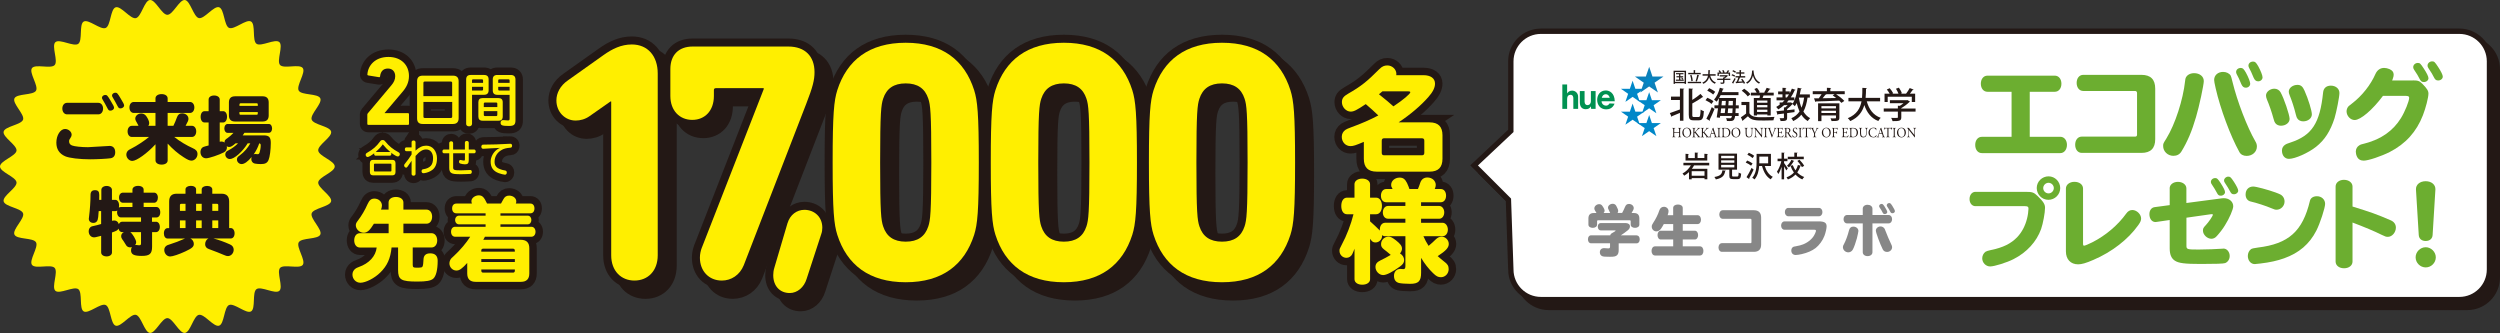 <?xml version="1.0" encoding="UTF-8"?>
<svg id="_レイヤー_2" data-name="レイヤー 2" xmlns="http://www.w3.org/2000/svg" viewBox="0 0 933.86 124.38">
  <rect x="0" y="0" width="933.86" height="124.38" fill="#333333" stroke="none"/>
  <defs>
    <style>
      .cls-1 {
        stroke-width: 5.57px;
      }

      .cls-1, .cls-2, .cls-3, .cls-4 {
        stroke: #231815;
      }

      .cls-1, .cls-5, .cls-4 {
        fill: none;
      }

      .cls-2 {
        fill: #fff;
      }

      .cls-2, .cls-3 {
        stroke-width: 2px;
      }

      .cls-5 {
        stroke: #0c80ba;
        stroke-miterlimit: 10;
      }

      .cls-6, .cls-3 {
        fill: #231815;
      }

      .cls-7 {
        fill: #ffef00;
      }

      .cls-8 {
        fill: #009151;
      }

      .cls-9 {
        fill: #0087c8;
      }

      .cls-10 {
        fill: #6cae30;
      }

      .cls-11 {
        fill: #878787;
      }

      .cls-4 {
        stroke-linecap: round;
        stroke-linejoin: round;
        stroke-width: 5.99px;
      }
    </style>
  </defs>
  <g id="_レイヤー_2-2" data-name="レイヤー 2">
    <g>
      <path class="cls-7" d="M125.04,62.19c0,2.1-5.96,3.88-6.17,5.93s5.25,5.05,4.82,7.07-6.63,2.55-7.27,4.51,4.08,6.03,3.23,7.92-7.02,1.1-8.06,2.89,2.73,6.75,1.51,8.42-7.09-.39-8.48,1.15,1.28,7.16-.27,8.55-6.85-1.85-8.54-.62-.23,7.27-2.03,8.31-6.31-3.23-8.22-2.38-1.73,7.06-3.72,7.71-5.49-4.48-7.54-4.05-3.16,6.54-5.25,6.76-4.43-5.53-6.53-5.53-4.49,5.74-6.53,5.53-3.23-6.33-5.25-6.76-5.57,4.69-7.54,4.05-1.83-6.86-3.72-7.71-6.43,3.42-8.22,2.38-.35-7.09-2.03-8.31-6.99,2.02-8.54.62,1.13-7.01-.27-8.55-7.26.53-8.48-1.15,2.55-6.62,1.51-8.42-7.21-.98-8.06-2.89,3.88-5.94,3.23-7.92-6.84-2.46-7.27-4.51,5.04-4.98,4.82-7.07-6.17-3.82-6.17-5.93,5.96-3.88,6.17-5.93-5.25-5.05-4.82-7.07,6.63-2.55,7.27-4.51-4.08-6.03-3.23-7.92,7.02-1.1,8.06-2.89-2.73-6.75-1.51-8.42,7.09.39,8.48-1.15-1.28-7.16.27-8.55,6.85,1.85,8.54.62.23-7.27,2.03-8.31,6.31,3.23,8.22,2.38,1.73-7.06,3.72-7.71,5.49,4.48,7.54,4.05S53.9.22,55.99,0s4.43,5.53,6.53,5.53S67.01-.21,69.05,0s3.23,6.33,5.25,6.76,5.57-4.69,7.54-4.05,1.83,6.86,3.72,7.71,6.43-3.42,8.22-2.38.35,7.09,2.03,8.31,6.99-2.02,8.54-.62-1.13,7.01.27,8.55,7.26-.53,8.48,1.15-2.55,6.62-1.51,8.42,7.21.98,8.06,2.89-3.88,5.94-3.23,7.92,6.84,2.46,7.27,4.51-5.04,4.98-4.82,7.07,6.17,3.82,6.17,5.93Z"/>
      <g>
        <path class="cls-6" d="M40.95,54.51c1.31,0,2.09.89,2.09,2.36,0,1.28-.61,2.08-1.76,2.25-1.39.19-4.96.39-7.63.39-3.93,0-7.8-.47-9.31-1.14-2.2-.97-3.29-2.66-3.29-5.08,0-2.75,1.5-5.11,3.23-5.11,1.31,0,2.48,1.03,2.48,2.14,0,.39-.11.69-.39,1.11-.42.56-.56.92-.56,1.33,0,.78.36,1.3,1.09,1.58.89.36,3.57.64,5.96.64l8.08-.47ZM36.74,38.41c1,0,1.76.89,1.76,2.14s-.72,2.17-1.76,2.17h-11.7c-1,0-1.76-.92-1.76-2.17s.75-2.14,1.76-2.14h11.7ZM41.37,37.72c.95,1.53,1.23,2.14,1.23,2.53,0,.56-.64,1.08-1.34,1.08-.56,0-.75-.17-1.14-.92-.39-.78-1.37-2.55-1.76-3.16-.2-.31-.28-.53-.28-.75,0-.53.59-1.03,1.23-1.03s.84.19,2.06,2.25ZM45.13,36.88c.95,1.53,1.23,2.14,1.23,2.53,0,.56-.64,1.08-1.34,1.08-.56,0-.75-.17-1.14-.92-.39-.78-1.37-2.55-1.76-3.16-.2-.31-.28-.53-.28-.75,0-.53.58-1.03,1.23-1.03s.84.19,2.06,2.25Z"/>
        <path class="cls-6" d="M65.11,51.18c2.06,1.64,4.6,3.14,6.88,4.16,1.25.53,1.78,1.19,1.78,2.22,0,1.3-1.06,2.44-2.23,2.44-.75,0-1.45-.31-2.95-1.28-2.06-1.3-4.04-3-5.96-5.08v6.27c0,.94-.89,1.58-2.26,1.58s-2.28-.64-2.28-1.58v-6.02c-3.12,3.39-7.08,6.22-8.67,6.22-1.17,0-2.23-1.11-2.23-2.36,0-.72.36-1.36,1-1.78q.11-.08,1.03-.56c1.7-.83,4.71-2.8,6.44-4.25h-6.41c-.92,0-1.59-.86-1.59-2.08s.67-2.08,1.59-2.08h2.48c-.03-.11-.06-.11-.14-.33-.31-.61-.5-.94-.78-1.42-.2-.36-.28-.61-.28-.94,0-1.05,1-1.92,2.26-1.92.75,0,1.42.36,1.89,1.05.64.92,1.06,1.92,1.06,2.55,0,.39-.11.67-.33,1h2.67v-4.8h-8.11c-.95,0-1.62-.83-1.62-2.05s.67-2.05,1.62-2.05h8.11v-1.36c0-.94.95-1.58,2.28-1.58s2.26.64,2.26,1.58v1.36h8.36c.95,0,1.62.86,1.62,2.05s-.67,2.05-1.62,2.05h-8.36v4.8h2.15c.42-.86,1.11-2.44,1.34-3.19.36-1,.95-1.47,1.92-1.47,1.34,0,2.37.89,2.37,2.05,0,.56-.17.97-1.03,2.53l-.03.08h2.37c.92,0,1.59.89,1.59,2.08s-.64,2.08-1.59,2.08h-6.6Z"/>
        <path class="cls-6" d="M98.5,50.57c2.01,0,2.65.69,2.65,2.83,0,2.53-.36,5.27-.84,6.36-.47,1.11-1.25,1.53-2.87,1.53-.72,0-1.84-.08-2.26-.19-.78-.17-1.31-.83-1.31-1.67,0-.25.06-.5.11-.78-1.34,1.67-2.7,2.64-3.71,2.64-.95,0-1.76-.78-1.76-1.72,0-.39.17-.8.47-1.08q.08-.11.7-.55c1.59-1.19,2.93-2.75,3.82-4.39h-.98c-1.92,3.14-5.02,5.86-6.66,5.86-.92,0-1.7-.78-1.7-1.69,0-.53.25-1,.67-1.28q.11-.08.64-.36c1.25-.64,2.45-1.55,3.45-2.53h-.92c-1.11.97-1.76,1.36-2.4,1.36-.31,0-.58-.08-.89-.28.06.22.06.33.06.5,0,.72-.42,1.39-1.14,1.78-1.76.94-5.54,2.22-6.63,2.22-1.23,0-2.12-.97-2.12-2.36,0-.72.31-1.39.84-1.75.25-.14.39-.19.98-.36.64-.17.84-.22,1.23-.33v-8.58h-1.53c-.86,0-1.45-.86-1.45-2.11s.59-2.11,1.45-2.11h1.53v-4.36c0-.89.84-1.5,2.06-1.5s2.09.61,2.09,1.5v4.36h1.28c.86,0,1.45.86,1.45,2.08s-.59,2.14-1.45,2.14h-1.28v7.19c.25-.06.39-.08.61-.08.47,0,.84.11,1.23.39-.03-.06-.03-.11-.03-.14-.03-.61.22-.97,1.14-1.55.56-.39,1.56-1.25,2.2-1.94h-2.23c-.7,0-1.2-.69-1.2-1.64s.5-1.67,1.2-1.67h15.44c.7,0,1.2.72,1.2,1.69,0,.92-.5,1.61-1.2,1.61h-9.14c-.11.19-.42.67-.64.97h7.83ZM98.11,35.97c1.5,0,2.26.78,2.26,2.28v4.89c0,1.47-.75,2.25-2.26,2.25h-10.34c-1.48,0-2.26-.78-2.26-2.25v-4.89c0-1.5.78-2.28,2.28-2.28h10.31ZM96.3,39.05c0-.33-.11-.47-.45-.47h-5.93c-.31,0-.47.17-.47.47v.5h6.85v-.5ZM89.44,41.85v.58c0,.31.14.44.47.44h5.93c.33-.03.45-.11.45-.44v-.58h-6.85ZM95.27,57.51c.06,0,.14,0,.25.03.28.03.53.06.7.06.39,0,.58-.14.75-.64.22-.61.42-1.83.42-2.66,0-.5-.14-.67-.56-.75-.39,1.28-1.2,2.91-2.09,4.14.22-.11.39-.17.53-.17Z"/>
        <path class="cls-6" d="M58.26,82.83c.86,0,1.45.81,1.45,1.94s-.59,1.94-1.45,1.94h-1.45v5.44c0,2.64-.89,3.44-3.82,3.44s-4.04-.53-4.04-2.08c0-.5.11-.89.33-1.22-.25.08-.5.11-.7.11-.56,0-1.11-.28-1.39-.69q-.06-.06-.56-.89c-.28-.5-.61-.97-.95-1.42-.28-.36-.42-.75-.42-1.17,0-.67.36-1.19,1.03-1.53h-.67c-.67,0-1.17-.47-1.34-1.3-.45.69-.61.78-2.45,1.44v7.47c0,.86-.84,1.47-2.01,1.47s-2.03-.61-2.03-1.47v-6.22c-2.17.56-2.31.58-2.65.58-1.14,0-2.01-.97-2.01-2.28,0-.75.33-1.36.89-1.69.25-.14.33-.17,1.09-.33.72-.14,1.42-.33,2.67-.69v-4.83h-.92v.31l-.03.14c-.06,1.36-.2,2.41-.36,2.86-.25.72-.81,1.11-1.56,1.11-1.03,0-1.73-.61-1.73-1.55,0-.17,0-.25.08-.69.33-2.58.56-5.83.56-8.3.03-1.14.58-1.69,1.67-1.69,1.14,0,1.59.5,1.59,1.78,0,.33,0,.89-.03,1.83h.81v-3.72c0-.86.84-1.47,1.98-1.47s1.98.64,1.98,1.47v3.72h1.25c.84,0,1.42.89,1.42,2.14,0,.31-.03.5-.08.78.22-.17.47-.25.78-.25h4.29v-1.58h-3.51c-.89,0-1.5-.78-1.5-1.92s.59-1.86,1.5-1.86h3.51v-1.11c0-.83.86-1.42,2.12-1.42s2.06.58,2.06,1.42v1.11h3.9c.84,0,1.42.78,1.42,1.86s-.58,1.92-1.42,1.92h-3.9v1.58h4.76c.84,0,1.45.83,1.45,1.97s-.58,1.94-1.45,1.94h-1.64v1.61h1.45ZM52.68,81.22h-7.47c-.86,0-1.48-.8-1.48-1.94,0-.22.03-.39.08-.64-.22.14-.45.22-.72.22h-1.25v3.61c.31-.08.53-.11.78-.11.86,0,1.5.47,1.78,1.39.25-.61.67-.92,1.23-.92h7.05v-1.61ZM48.67,86.71c.86.61,2.2,2.89,2.2,3.75,0,.42-.14.75-.39,1.08.2-.03.28-.03.42-.03s.22,0,.47.06c.2.03.42.06.59.06.53,0,.72-.19.72-.69v-4.22h-4.01Z"/>
        <path class="cls-6" d="M63.19,75.25c0-1.94.92-2.89,2.84-2.89h3.26v-1.64c0-.75.84-1.3,2.01-1.3s1.95.56,1.95,1.3v1.64h2.09v-1.61c0-.75.84-1.3,2.01-1.3s1.95.56,1.95,1.3v1.61h3.46c1.89,0,2.84.97,2.84,2.89v9.94h.61c.81,0,1.42.83,1.42,1.97s-.59,1.92-1.42,1.92h-6.49c1.95.5,4.1,1.28,6.19,2.22.89.39,1.39,1.08,1.39,1.97,0,1.3-.98,2.39-2.15,2.39-.45,0-.72-.08-1.56-.44-1.23-.53-3.29-1.36-5.57-2.19-.95-.33-1.39-.94-1.39-1.83s.5-1.8,1.23-2.11h-6.74c.78.36,1.28,1.17,1.28,2,0,1.08-.64,1.64-3.18,2.83-2.31,1.08-4.74,1.89-5.66,1.89-1.2,0-2.2-1.11-2.2-2.44,0-.81.42-1.44,1.2-1.8.17-.08.25-.11.75-.25,1.64-.5,4.01-1.39,5.82-2.22h-6.52c-.84,0-1.39-.78-1.39-1.94s.59-1.94,1.39-1.94h.58v-9.94ZM69.3,78.77v-2.64h-1.59c-.33,0-.5.17-.5.5v2.14h2.09ZM69.3,85.19v-2.86h-2.09v2.86h2.09ZM73.25,78.77h2.09v-2.64h-2.09v2.64ZM75.34,82.33h-2.09v2.86h2.09v-2.86ZM81.53,78.77v-2.14c0-.33-.17-.5-.5-.5h-1.73v2.64h2.23ZM81.53,85.19v-2.86h-2.23v2.86h2.23Z"/>
      </g>
      <g>
        <g>
          <g>
            <path class="cls-7" d="M145.15,78.3v-2.67c0-1.22,1.11-2.06,2.74-2.06s2.8.84,2.8,2.06v2.67h8.64c1.22,0,2.09,1.08,2.09,2.63s-.84,2.63-2.09,2.63h-8.64v3.55h10.54c1.22,0,2.09,1.15,2.09,2.7s-.88,2.63-2.09,2.63h-7.06v6.45c0,.95.24,1.11,1.59,1.11.2,0,.54,0,.98-.03l.2-.03c.98-.03,1.11-.3,1.25-2.94.03-1.59.88-2.36,2.53-2.36,1.82,0,2.77.95,2.77,2.77,0,3.41-.61,5.81-1.69,6.72-.91.74-2.53,1.05-5.91,1.05-6.08,0-7.19-.68-7.19-4.36v-8.37h-2.43c-.41,4.12-1.65,6.85-4.22,9.35-2.16,2.13-5.47,3.82-7.43,3.82-1.65,0-2.97-1.35-2.97-3.07,0-.91.44-1.72,1.22-2.26.27-.17.44-.27,1.15-.54,3.88-1.38,6.31-4.02,6.69-7.29h-6.31c-1.22,0-2.09-1.08-2.09-2.67s.88-2.67,2.09-2.67h10.77v-3.55h-5.5c-1.49,2.47-2.5,3.38-3.82,3.38-1.52,0-2.94-1.35-2.94-2.77,0-.61.17-.98.74-1.72,1.38-1.79,2.7-4.02,3.65-6.21.68-1.49,1.38-2.06,2.57-2.06,1.55,0,2.8,1.15,2.8,2.57,0,.47-.1.91-.34,1.55h2.84Z"/>
            <path class="cls-7" d="M194.58,89.58c2.09,0,3.14,1.05,3.14,3.14v9.42c0,2.09-1.05,3.14-3.14,3.14h-16.88c-2.13,0-3.17-1.05-3.17-3.14v-3.92c-1.99,2.19-2.9,2.84-4.05,2.84-1.42,0-2.6-1.22-2.6-2.67,0-.71.3-1.45.78-1.96q.1-.1.95-.88c2.33-2.16,4.56-4.8,6.04-7.12h-5.64c-.91,0-1.52-.74-1.52-1.86s.61-1.86,1.52-1.86h11.38v-.91h-9.93c-.84,0-1.45-.68-1.45-1.62s.61-1.62,1.45-1.62h9.93v-.88h-10.91c-.98,0-1.59-.68-1.59-1.82s.61-1.82,1.59-1.82h5.81c-.14-.37-.2-.64-.2-.91,0-1.11,1.32-2.16,2.74-2.16,1.32,0,1.96.61,3.11,3.07h5.2c.17-.24.54-.95.84-1.52.51-1.01,1.18-1.45,2.2-1.45,1.49,0,2.67.95,2.67,2.16,0,.27-.03.51-.17.81h5.44c.95,0,1.52.71,1.52,1.82s-.57,1.82-1.52,1.82h-11.18v.88h10.2c.78,0,1.35.68,1.35,1.62s-.57,1.62-1.35,1.62h-10.2v.91h11.55c.91,0,1.55.78,1.55,1.86s-.61,1.86-1.55,1.86h-17.36l-.27.54-.34.61h14.08ZM192.31,93.6c0-.47-.24-.71-.71-.71h-11.11c-.47,0-.71.24-.71.71v.4h12.53v-.4ZM179.79,96.77v1.11h12.53v-1.11h-12.53ZM179.79,101.13c0,.47.24.71.71.71h11.11c.47,0,.71-.24.71-.71v-.47h-12.53v.47Z"/>
          </g>
          <g>
            <path class="cls-1" d="M145.15,78.3v-2.67c0-1.22,1.11-2.06,2.74-2.06s2.8.84,2.8,2.06v2.67h8.64c1.22,0,2.09,1.08,2.09,2.63s-.84,2.63-2.09,2.63h-8.64v3.55h10.54c1.22,0,2.09,1.15,2.09,2.7s-.88,2.63-2.09,2.63h-7.06v6.45c0,.95.24,1.11,1.59,1.11.2,0,.54,0,.98-.03l.2-.03c.98-.03,1.11-.3,1.25-2.94.03-1.59.88-2.36,2.53-2.36,1.82,0,2.77.95,2.77,2.77,0,3.41-.61,5.81-1.69,6.72-.91.74-2.53,1.05-5.91,1.05-6.08,0-7.19-.68-7.19-4.36v-8.37h-2.43c-.41,4.12-1.65,6.85-4.22,9.35-2.16,2.13-5.47,3.82-7.43,3.82-1.65,0-2.97-1.35-2.97-3.07,0-.91.44-1.72,1.22-2.26.27-.17.44-.27,1.15-.54,3.88-1.38,6.31-4.02,6.69-7.29h-6.31c-1.22,0-2.09-1.08-2.09-2.67s.88-2.67,2.09-2.67h10.77v-3.55h-5.5c-1.49,2.47-2.5,3.38-3.82,3.38-1.52,0-2.94-1.35-2.94-2.77,0-.61.17-.98.74-1.72,1.38-1.79,2.7-4.02,3.65-6.21.68-1.49,1.38-2.06,2.57-2.06,1.55,0,2.8,1.15,2.8,2.57,0,.47-.1.91-.34,1.55h2.84Z"/>
            <path class="cls-1" d="M194.58,89.58c2.09,0,3.14,1.05,3.14,3.14v9.42c0,2.09-1.05,3.14-3.14,3.14h-16.88c-2.13,0-3.17-1.05-3.17-3.14v-3.92c-1.99,2.19-2.9,2.84-4.05,2.84-1.42,0-2.6-1.22-2.6-2.67,0-.71.3-1.45.78-1.96q.1-.1.95-.88c2.33-2.16,4.56-4.8,6.04-7.12h-5.64c-.91,0-1.52-.74-1.52-1.86s.61-1.86,1.52-1.86h11.38v-.91h-9.93c-.84,0-1.45-.68-1.45-1.62s.61-1.62,1.45-1.62h9.93v-.88h-10.91c-.98,0-1.59-.68-1.59-1.82s.61-1.82,1.59-1.82h5.81c-.14-.37-.2-.64-.2-.91,0-1.11,1.32-2.16,2.74-2.16,1.32,0,1.96.61,3.11,3.07h5.2c.17-.24.54-.95.84-1.52.51-1.01,1.18-1.45,2.2-1.45,1.49,0,2.67.95,2.67,2.16,0,.27-.03.51-.17.81h5.44c.95,0,1.52.71,1.52,1.82s-.57,1.82-1.52,1.82h-11.18v.88h10.2c.78,0,1.35.68,1.35,1.62s-.57,1.62-1.35,1.62h-10.2v.91h11.55c.91,0,1.55.78,1.55,1.86s-.61,1.86-1.55,1.86h-17.36l-.27.54-.34.61h14.08ZM192.31,93.6c0-.47-.24-.71-.71-.71h-11.11c-.47,0-.71.24-.71.71v.4h12.53v-.4ZM179.79,96.77v1.11h12.53v-1.11h-12.53ZM179.79,101.13c0,.47.24.71.71.71h11.11c.47,0,.71-.24.71-.71v-.47h-12.53v.47Z"/>
          </g>
          <g>
            <path class="cls-7" d="M145.15,78.3v-2.67c0-1.22,1.11-2.06,2.74-2.06s2.8.84,2.8,2.06v2.67h8.64c1.22,0,2.09,1.08,2.09,2.63s-.84,2.63-2.09,2.63h-8.64v3.55h10.54c1.22,0,2.09,1.15,2.09,2.7s-.88,2.63-2.09,2.63h-7.06v6.45c0,.95.24,1.11,1.59,1.11.2,0,.54,0,.98-.03l.2-.03c.98-.03,1.11-.3,1.25-2.94.03-1.59.88-2.36,2.53-2.36,1.82,0,2.77.95,2.77,2.77,0,3.41-.61,5.81-1.69,6.72-.91.74-2.53,1.05-5.91,1.05-6.08,0-7.19-.68-7.19-4.36v-8.37h-2.43c-.41,4.12-1.65,6.85-4.22,9.35-2.16,2.13-5.47,3.82-7.43,3.82-1.65,0-2.97-1.35-2.97-3.07,0-.91.44-1.72,1.22-2.26.27-.17.44-.27,1.15-.54,3.88-1.38,6.31-4.02,6.69-7.29h-6.31c-1.22,0-2.09-1.08-2.09-2.67s.88-2.67,2.09-2.67h10.77v-3.55h-5.5c-1.49,2.47-2.5,3.38-3.82,3.38-1.52,0-2.94-1.35-2.94-2.77,0-.61.17-.98.74-1.72,1.38-1.79,2.7-4.02,3.65-6.21.68-1.49,1.38-2.06,2.57-2.06,1.55,0,2.8,1.15,2.8,2.57,0,.47-.1.91-.34,1.55h2.84Z"/>
            <path class="cls-7" d="M194.58,89.58c2.09,0,3.14,1.05,3.14,3.14v9.42c0,2.09-1.05,3.14-3.14,3.14h-16.88c-2.13,0-3.17-1.05-3.17-3.14v-3.92c-1.99,2.19-2.9,2.84-4.05,2.84-1.42,0-2.6-1.22-2.6-2.67,0-.71.3-1.45.78-1.96q.1-.1.95-.88c2.33-2.16,4.56-4.8,6.04-7.12h-5.64c-.91,0-1.52-.74-1.52-1.86s.61-1.86,1.52-1.86h11.38v-.91h-9.93c-.84,0-1.45-.68-1.45-1.62s.61-1.62,1.45-1.62h9.93v-.88h-10.91c-.98,0-1.59-.68-1.59-1.82s.61-1.82,1.59-1.82h5.81c-.14-.37-.2-.64-.2-.91,0-1.11,1.32-2.16,2.74-2.16,1.32,0,1.96.61,3.11,3.07h5.2c.17-.24.54-.95.84-1.52.51-1.01,1.18-1.45,2.2-1.45,1.49,0,2.67.95,2.67,2.16,0,.27-.03.51-.17.81h5.44c.95,0,1.52.71,1.52,1.82s-.57,1.82-1.52,1.82h-11.18v.88h10.2c.78,0,1.35.68,1.35,1.62s-.57,1.62-1.35,1.62h-10.2v.91h11.55c.91,0,1.55.78,1.55,1.86s-.61,1.86-1.55,1.86h-17.36l-.27.54-.34.61h14.08ZM192.31,93.6c0-.47-.24-.71-.71-.71h-11.11c-.47,0-.71.24-.71.71v.4h12.53v-.4ZM179.79,96.77v1.11h12.53v-1.11h-12.53ZM179.79,101.13c0,.47.24.71.71.71h11.11c.47,0,.71-.24.71-.71v-.47h-12.53v.47Z"/>
          </g>
        </g>
        <g>
          <g>
            <path class="cls-7" d="M534.02,45.71c3.22,0,4.81,1.59,4.81,4.81v8.79c0,3.22-1.59,4.81-4.81,4.81h-19.76c-3.22,0-4.81-1.59-4.81-4.81v-6.32c-3.06,1.3-3.93,1.59-4.98,1.59-1.84,0-3.26-1.51-3.26-3.47,0-1.09.5-2.01,1.42-2.64q.46-.33,2.18-.96c3.39-1.21,7.28-2.89,10.05-4.39-1.46-1.42-3.01-2.8-4.69-4.23-3.52,2.34-4.48,2.8-5.65,2.8-1.67,0-3.26-1.67-3.26-3.52,0-1.38.59-2.18,2.34-3.18,4.69-2.68,7.07-4.56,11.64-9.17,1-1,1.84-1.38,3.01-1.38,1.8,0,3.35,1.46,3.35,3.14,0,.21,0,.29-.04.5h10.13c2.72,0,4.35,1.17,4.35,3.18,0,1.46-.8,3.1-2.51,5.02-2.72,3.1-6.61,6.45-11.09,9.42h11.59ZM520.75,39.56c3.35-2.22,6.07-4.52,6.07-5.11,0-.21-.29-.33-.88-.33h-9.54c-.67.59-.92.75-1.3,1.09,2.93,2.34,3.56,2.89,5.4,4.52l.25-.17ZM516.14,57.09c0,.63.29.92.92.92h14.06c.63,0,.92-.29.92-.92v-4.52c0-.63-.29-.92-.92-.92h-14.06c-.63,0-.92.29-.92.92v4.52Z"/>
            <path class="cls-7" d="M516.27,88.1c0,1.34-1.13,2.47-2.43,2.47-.92,0-1.34-.29-2.05-1.38v15.11c0,1.21-1.21,2.05-2.93,2.05s-2.89-.84-2.89-2.05v-11.38c-.33.84-.59,1.51-.84,2.01-.42.84-1.26,1.38-2.18,1.38-1.42,0-2.59-1.17-2.59-2.59,0-.71.04-.8.88-2.39,1.76-3.22,3.43-7.62,4.35-11.3h-2.43c-1.3,0-2.13-1.21-2.13-3.1s.84-3.1,2.13-3.1h2.8v-5.02c0-1.21,1.21-2.09,2.89-2.09s2.93.88,2.93,2.09v5.02h2.26c1.3,0,2.18,1.26,2.18,3.1s-.88,3.1-2.18,3.1h-2.26v2.64c1.05.92,2.93,2.68,3.68,3.47-.04-.21-.04-.29-.04-.42,0-1.42.84-2.51,1.97-2.51h7.58v-1.51h-6.49c-1.13,0-1.93-.96-1.93-2.34s.8-2.43,1.93-2.43h6.49v-1.38h-7.16c-1.17,0-1.97-.96-1.97-2.43s.8-2.51,1.97-2.51h2.39c-.42-.67-.54-1-.54-1.59,0-1.46,1.42-2.68,3.14-2.68,1.3,0,2.05.54,2.8,2.05.33.71.75,1.76.88,2.22h3.18c.33-.8.59-1.47.84-2.26.42-1.34,1.38-2.05,2.68-2.05,1.76,0,3.14,1.21,3.14,2.8,0,.5-.13.92-.38,1.51h2.26c1.17,0,1.97,1,1.97,2.47s-.8,2.47-1.97,2.47h-7.37v1.38h6.78c1.05,0,1.88,1.09,1.88,2.39,0,1.38-.8,2.39-1.88,2.39h-6.78v1.51h8.04c1.09,0,1.97,1.13,1.97,2.55s-.84,2.47-1.97,2.47h-7.16c.54,1.26,1.13,2.34,1.93,3.6,1.26-1.05,1.97-1.72,2.64-2.39.67-.67,1.42-1.05,2.22-1.05,1.42,0,2.68,1.26,2.68,2.72,0,1.38-1.05,2.55-4.14,4.56.75.67,1.67,1.46,2.34,1.97,1.34.96,1.76,1.67,1.76,2.89,0,1.67-1.3,3.01-2.89,3.01-1.05,0-1.72-.33-2.93-1.51-1.63-1.55-3.26-3.64-4.48-5.73v5.57c0,3.14-.96,4.14-4.1,4.14-1.59,0-3.39-.13-4.06-.29-1.3-.29-1.97-1.21-1.97-2.72s.96-2.55,2.34-2.55c.21,0,.33,0,.8.04.08.04.25.04.33.04.59,0,.8-.33.8-1.17v-11.13h-7.58c-.46,0-.8-.13-1.13-.42v.29ZM516.94,93.12c-.8-.63-1.05-1.09-1.05-1.93,0-1.55,1.26-2.8,2.8-2.8.75,0,1.38.33,2.8,1.42,1.63,1.3,2.22,2.09,2.22,3.1,0,.59-.29,1.21-.75,1.76.96.54,1.55,1.51,1.55,2.47s-.46,1.63-1.63,2.47c-2.76,2.01-4.98,3.14-6.19,3.14-1.51,0-2.89-1.42-2.89-3.01,0-1.13.54-1.84,1.93-2.51,1.05-.5,2.43-1.21,3.77-2.01-.13-.13-.17-.17-.38-.33-.46-.38-.8-.67-1.05-.88l-1.13-.88Z"/>
          </g>
          <g>
            <path class="cls-1" d="M534.02,45.71c3.22,0,4.81,1.59,4.81,4.81v8.79c0,3.22-1.59,4.81-4.81,4.81h-19.76c-3.22,0-4.81-1.59-4.81-4.81v-6.32c-3.06,1.3-3.93,1.59-4.98,1.59-1.84,0-3.26-1.51-3.26-3.47,0-1.09.5-2.01,1.42-2.64q.46-.33,2.18-.96c3.39-1.21,7.28-2.89,10.05-4.39-1.46-1.42-3.01-2.8-4.69-4.23-3.52,2.34-4.48,2.8-5.65,2.8-1.67,0-3.26-1.67-3.26-3.52,0-1.38.59-2.18,2.34-3.18,4.69-2.68,7.07-4.56,11.64-9.17,1-1,1.84-1.38,3.01-1.38,1.8,0,3.35,1.46,3.35,3.14,0,.21,0,.29-.04.5h10.13c2.72,0,4.35,1.17,4.35,3.18,0,1.46-.8,3.1-2.51,5.02-2.72,3.1-6.61,6.45-11.09,9.42h11.59ZM520.75,39.56c3.35-2.22,6.07-4.52,6.07-5.11,0-.21-.29-.33-.88-.33h-9.54c-.67.59-.92.75-1.3,1.09,2.93,2.34,3.56,2.89,5.4,4.52l.25-.17ZM516.14,57.09c0,.63.29.92.92.92h14.06c.63,0,.92-.29.92-.92v-4.52c0-.63-.29-.92-.92-.92h-14.06c-.63,0-.92.29-.92.92v4.52Z"/>
            <path class="cls-1" d="M516.27,88.1c0,1.34-1.13,2.47-2.43,2.47-.92,0-1.34-.29-2.05-1.38v15.11c0,1.21-1.21,2.05-2.93,2.05s-2.89-.84-2.89-2.05v-11.38c-.33.84-.59,1.51-.84,2.01-.42.84-1.26,1.38-2.18,1.38-1.42,0-2.59-1.17-2.59-2.59,0-.71.04-.8.88-2.39,1.76-3.22,3.43-7.62,4.35-11.3h-2.43c-1.3,0-2.13-1.21-2.13-3.1s.84-3.1,2.13-3.1h2.8v-5.02c0-1.21,1.21-2.09,2.89-2.09s2.93.88,2.93,2.09v5.02h2.26c1.3,0,2.18,1.26,2.18,3.1s-.88,3.1-2.18,3.1h-2.26v2.64c1.05.92,2.93,2.68,3.68,3.47-.04-.21-.04-.29-.04-.42,0-1.42.84-2.51,1.97-2.51h7.58v-1.51h-6.49c-1.13,0-1.93-.96-1.93-2.34s.8-2.43,1.93-2.43h6.49v-1.38h-7.16c-1.17,0-1.97-.96-1.97-2.43s.8-2.51,1.97-2.51h2.39c-.42-.67-.54-1-.54-1.59,0-1.46,1.42-2.68,3.14-2.68,1.3,0,2.05.54,2.8,2.05.33.71.75,1.76.88,2.22h3.18c.33-.8.59-1.47.84-2.26.42-1.34,1.38-2.05,2.68-2.05,1.76,0,3.14,1.21,3.14,2.8,0,.5-.13.92-.38,1.51h2.26c1.17,0,1.97,1,1.97,2.47s-.8,2.47-1.97,2.47h-7.37v1.38h6.78c1.05,0,1.88,1.09,1.88,2.39,0,1.38-.8,2.39-1.88,2.39h-6.78v1.51h8.04c1.09,0,1.97,1.13,1.97,2.55s-.84,2.47-1.97,2.47h-7.16c.54,1.26,1.13,2.34,1.93,3.6,1.26-1.05,1.97-1.72,2.64-2.39.67-.67,1.42-1.05,2.22-1.05,1.42,0,2.68,1.26,2.68,2.72,0,1.38-1.05,2.55-4.14,4.56.75.67,1.67,1.46,2.34,1.97,1.34.96,1.76,1.67,1.76,2.89,0,1.67-1.3,3.01-2.89,3.01-1.05,0-1.72-.33-2.93-1.51-1.63-1.55-3.26-3.64-4.48-5.73v5.57c0,3.14-.96,4.14-4.1,4.14-1.59,0-3.39-.13-4.06-.29-1.3-.29-1.97-1.21-1.97-2.72s.96-2.55,2.34-2.55c.21,0,.33,0,.8.04.08.04.25.04.33.04.59,0,.8-.33.8-1.17v-11.13h-7.58c-.46,0-.8-.13-1.13-.42v.29ZM516.94,93.12c-.8-.63-1.05-1.09-1.05-1.93,0-1.55,1.26-2.8,2.8-2.8.75,0,1.38.33,2.8,1.42,1.63,1.3,2.22,2.09,2.22,3.1,0,.59-.29,1.21-.75,1.76.96.54,1.55,1.51,1.55,2.47s-.46,1.63-1.63,2.47c-2.76,2.01-4.98,3.14-6.19,3.14-1.51,0-2.89-1.42-2.89-3.01,0-1.13.54-1.84,1.93-2.51,1.05-.5,2.43-1.21,3.77-2.01-.13-.13-.17-.17-.38-.33-.46-.38-.8-.67-1.05-.88l-1.13-.88Z"/>
          </g>
          <g>
            <path class="cls-7" d="M534.02,45.71c3.22,0,4.81,1.59,4.81,4.81v8.79c0,3.22-1.59,4.81-4.81,4.81h-19.76c-3.22,0-4.81-1.59-4.81-4.81v-6.32c-3.06,1.3-3.93,1.59-4.98,1.59-1.84,0-3.26-1.51-3.26-3.47,0-1.09.5-2.01,1.42-2.64q.46-.33,2.18-.96c3.39-1.21,7.28-2.89,10.05-4.39-1.46-1.42-3.01-2.8-4.69-4.23-3.52,2.34-4.48,2.8-5.65,2.8-1.67,0-3.26-1.67-3.26-3.52,0-1.38.59-2.18,2.34-3.18,4.69-2.68,7.07-4.56,11.64-9.17,1-1,1.84-1.38,3.01-1.38,1.8,0,3.35,1.46,3.35,3.14,0,.21,0,.29-.04.5h10.13c2.72,0,4.35,1.17,4.35,3.18,0,1.46-.8,3.1-2.51,5.02-2.72,3.1-6.61,6.45-11.09,9.42h11.59ZM520.75,39.56c3.35-2.22,6.07-4.52,6.07-5.11,0-.21-.29-.33-.88-.33h-9.54c-.67.59-.92.75-1.3,1.09,2.93,2.34,3.56,2.89,5.4,4.52l.25-.17ZM516.14,57.09c0,.63.29.92.92.92h14.06c.63,0,.92-.29.92-.92v-4.52c0-.63-.29-.92-.92-.92h-14.06c-.63,0-.92.29-.92.92v4.52Z"/>
            <path class="cls-7" d="M516.27,88.1c0,1.34-1.13,2.47-2.43,2.47-.92,0-1.34-.29-2.05-1.38v15.11c0,1.21-1.21,2.05-2.93,2.05s-2.89-.84-2.89-2.05v-11.38c-.33.84-.59,1.51-.84,2.01-.42.84-1.26,1.38-2.18,1.38-1.42,0-2.59-1.17-2.59-2.59,0-.71.04-.8.88-2.39,1.76-3.22,3.43-7.62,4.35-11.3h-2.43c-1.3,0-2.13-1.21-2.13-3.1s.84-3.1,2.13-3.1h2.8v-5.02c0-1.21,1.21-2.09,2.89-2.09s2.93.88,2.93,2.09v5.02h2.26c1.3,0,2.18,1.26,2.18,3.1s-.88,3.1-2.18,3.1h-2.26v2.64c1.05.92,2.93,2.68,3.68,3.47-.04-.21-.04-.29-.04-.42,0-1.42.84-2.51,1.97-2.51h7.58v-1.51h-6.49c-1.13,0-1.93-.96-1.93-2.34s.8-2.43,1.93-2.43h6.49v-1.38h-7.16c-1.17,0-1.97-.96-1.97-2.43s.8-2.51,1.97-2.51h2.39c-.42-.67-.54-1-.54-1.59,0-1.46,1.42-2.68,3.14-2.68,1.3,0,2.05.54,2.8,2.05.33.71.75,1.76.88,2.22h3.18c.33-.8.59-1.47.84-2.26.42-1.34,1.38-2.05,2.68-2.05,1.76,0,3.14,1.21,3.14,2.8,0,.5-.13.92-.38,1.51h2.26c1.17,0,1.97,1,1.97,2.47s-.8,2.47-1.97,2.47h-7.37v1.38h6.78c1.05,0,1.88,1.09,1.88,2.39,0,1.38-.8,2.39-1.88,2.39h-6.78v1.51h8.04c1.09,0,1.97,1.13,1.97,2.55s-.84,2.47-1.97,2.47h-7.16c.54,1.26,1.13,2.34,1.93,3.6,1.26-1.05,1.97-1.72,2.64-2.39.67-.67,1.42-1.05,2.22-1.05,1.42,0,2.68,1.26,2.68,2.72,0,1.38-1.05,2.55-4.14,4.56.75.67,1.67,1.46,2.34,1.97,1.34.96,1.76,1.67,1.76,2.89,0,1.67-1.3,3.01-2.89,3.01-1.05,0-1.72-.33-2.93-1.51-1.63-1.55-3.26-3.64-4.48-5.73v5.57c0,3.14-.96,4.14-4.1,4.14-1.59,0-3.39-.13-4.06-.29-1.3-.29-1.97-1.21-1.97-2.72s.96-2.55,2.34-2.55c.21,0,.33,0,.8.04.08.04.25.04.33.04.59,0,.8-.33.8-1.17v-11.13h-7.58c-.46,0-.8-.13-1.13-.42v.29ZM516.94,93.12c-.8-.63-1.05-1.09-1.05-1.93,0-1.55,1.26-2.8,2.8-2.8.75,0,1.38.33,2.8,1.42,1.63,1.3,2.22,2.09,2.22,3.1,0,.59-.29,1.21-.75,1.76.96.54,1.55,1.51,1.55,2.47s-.46,1.63-1.63,2.47c-2.76,2.01-4.98,3.14-6.19,3.14-1.51,0-2.89-1.42-2.89-3.01,0-1.13.54-1.84,1.93-2.51,1.05-.5,2.43-1.21,3.77-2.01-.13-.13-.17-.17-.38-.33-.46-.38-.8-.67-1.05-.88l-1.13-.88Z"/>
          </g>
        </g>
        <g>
          <g>
            <g>
              <path class="cls-7" d="M232.42,41.73h-.25l-7.82,5.48c-1.61,1.15-3.47,1.66-5.21,1.66-3.97,0-7.2-3.19-7.2-7.52,0-2.68,1.36-5.48,4.34-7.52l13.28-9.43c3.23-2.29,6.58-3.95,10.55-3.95,5.96,0,9.68,4.33,9.68,10.83v67.93c0,5.86-3.72,9.43-8.69,9.43s-8.69-3.57-8.69-9.43v-57.48Z"/>
              <path class="cls-7" d="M266.3,96.27l23.08-59.13v-.38h-17.87c-.5,0-.74.25-.74.76v2.17c0,5.48-3.35,8.92-8.07,8.92s-8.19-3.44-8.19-8.92v-10.07c0-5.23,3.1-8.41,8.31-8.41h35.74c6.33,0,9.8,3.7,9.8,9.56,0,2.93-.62,5.48-3.1,11.85l-23.33,60.28c-1.49,3.7-4.72,5.73-8.19,5.73-4.84,0-8.19-3.57-8.19-8.54,0-1.27.25-2.55.74-3.82Z"/>
              <path class="cls-7" d="M298.3,87.16c.94-3.12,3.46-4.95,6.28-4.95,3.67,0,6.7,2.58,6.7,6.67,0,.75-.1,1.61-.42,2.47l-5.45,16.67c-.94,3.12-3.46,5.27-6.28,5.27-3.67,0-6.18-2.58-6.18-6.67,0-.75.1-1.83.42-2.8l4.92-16.67Z"/>
              <path class="cls-7" d="M315.13,64.54c0-18.22.5-23.07,1.74-27.02,3.6-11.21,11.91-17.71,25.56-17.71s21.97,6.5,25.56,17.71c1.24,3.95,1.74,8.79,1.74,27.02s-.5,23.07-1.74,27.02c-3.6,11.21-11.91,17.71-25.56,17.71s-21.97-6.5-25.56-17.71c-1.24-3.95-1.74-8.79-1.74-27.02ZM342.43,94.1c4.47,0,7.2-1.91,8.44-5.73.74-2.29,1.12-4.84,1.12-23.83s-.37-21.54-1.12-23.83c-1.24-3.82-3.97-5.73-8.44-5.73s-7.2,1.91-8.44,5.73c-.74,2.29-1.12,4.84-1.12,23.83s.37,21.54,1.12,23.83c1.24,3.82,3.97,5.73,8.44,5.73Z"/>
              <path class="cls-7" d="M374.2,64.54c0-18.22.5-23.07,1.74-27.02,3.6-11.21,11.91-17.71,25.56-17.71s21.97,6.5,25.56,17.71c1.24,3.95,1.74,8.79,1.74,27.02s-.5,23.07-1.74,27.02c-3.6,11.21-11.91,17.71-25.56,17.71s-21.97-6.5-25.56-17.71c-1.24-3.95-1.74-8.79-1.74-27.02ZM401.5,94.1c4.47,0,7.2-1.91,8.44-5.73.74-2.29,1.12-4.84,1.12-23.83s-.37-21.54-1.12-23.83c-1.24-3.82-3.97-5.73-8.44-5.73s-7.2,1.91-8.44,5.73c-.74,2.29-1.12,4.84-1.12,23.83s.37,21.54,1.12,23.83c1.24,3.82,3.97,5.73,8.44,5.73Z"/>
              <path class="cls-7" d="M433.27,64.54c0-18.22.5-23.07,1.74-27.02,3.6-11.21,11.91-17.71,25.56-17.71s21.97,6.5,25.56,17.71c1.24,3.95,1.74,8.79,1.74,27.02s-.5,23.07-1.74,27.02c-3.6,11.21-11.91,17.71-25.56,17.71s-21.97-6.5-25.56-17.71c-1.24-3.95-1.74-8.79-1.74-27.02ZM460.57,94.1c4.47,0,7.2-1.91,8.44-5.73.74-2.29,1.12-4.84,1.12-23.83s-.37-21.54-1.12-23.83c-1.24-3.82-3.97-5.73-8.44-5.73s-7.2,1.91-8.44,5.73c-.74,2.29-1.12,4.84-1.12,23.83s.37,21.54,1.12,23.83c1.24,3.82,3.97,5.73,8.44,5.73Z"/>
            </g>
            <g>
              <path class="cls-4" d="M232.42,41.73h-.25l-7.82,5.48c-1.61,1.15-3.47,1.66-5.21,1.66-3.97,0-7.2-3.19-7.2-7.52,0-2.68,1.36-5.48,4.34-7.52l13.28-9.43c3.23-2.29,6.58-3.95,10.55-3.95,5.96,0,9.68,4.33,9.68,10.83v67.93c0,5.86-3.72,9.43-8.69,9.43s-8.69-3.57-8.69-9.43v-57.48Z"/>
              <path class="cls-4" d="M266.3,96.27l23.08-59.13v-.38h-17.87c-.5,0-.74.25-.74.76v2.17c0,5.48-3.35,8.92-8.07,8.92s-8.19-3.44-8.19-8.92v-10.07c0-5.23,3.1-8.41,8.31-8.41h35.74c6.33,0,9.8,3.7,9.8,9.56,0,2.93-.62,5.48-3.1,11.85l-23.33,60.28c-1.49,3.7-4.72,5.73-8.19,5.73-4.84,0-8.19-3.57-8.19-8.54,0-1.27.25-2.55.74-3.82Z"/>
              <path class="cls-4" d="M298.3,87.16c.94-3.12,3.46-4.95,6.28-4.95,3.67,0,6.7,2.58,6.7,6.67,0,.75-.1,1.61-.42,2.47l-5.45,16.67c-.94,3.12-3.46,5.27-6.28,5.27-3.67,0-6.18-2.58-6.18-6.67,0-.75.1-1.83.42-2.8l4.92-16.67Z"/>
              <path class="cls-4" d="M315.13,64.54c0-18.22.5-23.07,1.74-27.02,3.6-11.21,11.91-17.71,25.56-17.71s21.97,6.5,25.56,17.71c1.24,3.95,1.74,8.79,1.74,27.02s-.5,23.07-1.74,27.02c-3.6,11.21-11.91,17.71-25.56,17.71s-21.97-6.5-25.56-17.71c-1.24-3.95-1.74-8.79-1.74-27.02ZM342.43,94.1c4.47,0,7.2-1.91,8.44-5.73.74-2.29,1.12-4.84,1.12-23.83s-.37-21.54-1.12-23.83c-1.24-3.82-3.97-5.73-8.44-5.73s-7.2,1.91-8.44,5.73c-.74,2.29-1.12,4.84-1.12,23.83s.37,21.54,1.12,23.83c1.24,3.82,3.97,5.73,8.44,5.73Z"/>
              <path class="cls-4" d="M374.2,64.54c0-18.22.5-23.07,1.74-27.02,3.6-11.21,11.91-17.71,25.56-17.71s21.97,6.5,25.56,17.71c1.24,3.95,1.74,8.79,1.74,27.02s-.5,23.07-1.74,27.02c-3.6,11.21-11.91,17.71-25.56,17.71s-21.97-6.5-25.56-17.71c-1.24-3.95-1.74-8.79-1.74-27.02ZM401.5,94.1c4.47,0,7.2-1.91,8.44-5.73.74-2.29,1.12-4.84,1.12-23.83s-.37-21.54-1.12-23.83c-1.24-3.82-3.97-5.73-8.44-5.73s-7.2,1.91-8.44,5.73c-.74,2.29-1.12,4.84-1.12,23.83s.37,21.54,1.12,23.83c1.24,3.82,3.97,5.73,8.44,5.73Z"/>
              <path class="cls-4" d="M433.27,64.54c0-18.22.5-23.07,1.74-27.02,3.6-11.21,11.91-17.71,25.56-17.71s21.97,6.5,25.56,17.71c1.24,3.95,1.74,8.79,1.74,27.02s-.5,23.07-1.74,27.02c-3.6,11.21-11.91,17.71-25.56,17.71s-21.97-6.5-25.56-17.71c-1.24-3.95-1.74-8.79-1.74-27.02ZM460.57,94.1c4.47,0,7.2-1.91,8.44-5.73.74-2.29,1.12-4.84,1.12-23.83s-.37-21.54-1.12-23.83c-1.24-3.82-3.97-5.73-8.44-5.73s-7.2,1.91-8.44,5.73c-.74,2.29-1.12,4.84-1.12,23.83s.37,21.54,1.12,23.83c1.24,3.82,3.97,5.73,8.44,5.73Z"/>
            </g>
            <g>
              <path class="cls-6" d="M232.42,41.73h-.25l-7.82,5.48c-1.61,1.15-3.47,1.66-5.21,1.66-3.97,0-7.2-3.19-7.2-7.52,0-2.68,1.36-5.48,4.34-7.52l13.28-9.43c3.23-2.29,6.58-3.95,10.55-3.95,5.96,0,9.68,4.33,9.68,10.83v67.93c0,5.86-3.72,9.43-8.69,9.43s-8.69-3.57-8.69-9.43v-57.48Z"/>
              <path class="cls-6" d="M266.3,96.27l23.08-59.13v-.38h-17.87c-.5,0-.74.25-.74.76v2.17c0,5.48-3.35,8.92-8.07,8.92s-8.19-3.44-8.19-8.92v-10.07c0-5.23,3.1-8.41,8.31-8.41h35.74c6.33,0,9.8,3.7,9.8,9.56,0,2.93-.62,5.48-3.1,11.85l-23.33,60.28c-1.49,3.7-4.72,5.73-8.19,5.73-4.84,0-8.19-3.57-8.19-8.54,0-1.27.25-2.55.74-3.82Z"/>
              <path class="cls-6" d="M298.3,87.16c.94-3.12,3.46-4.95,6.28-4.95,3.67,0,6.7,2.58,6.7,6.67,0,.75-.1,1.61-.42,2.47l-5.45,16.67c-.94,3.12-3.46,5.27-6.28,5.27-3.67,0-6.18-2.58-6.18-6.67,0-.75.1-1.83.42-2.8l4.92-16.67Z"/>
              <path class="cls-6" d="M315.13,64.54c0-18.22.5-23.07,1.74-27.02,3.6-11.21,11.91-17.71,25.56-17.71s21.97,6.5,25.56,17.71c1.24,3.95,1.74,8.79,1.74,27.02s-.5,23.07-1.74,27.02c-3.6,11.21-11.91,17.71-25.56,17.71s-21.97-6.5-25.56-17.71c-1.24-3.95-1.74-8.79-1.74-27.02ZM342.43,94.1c4.47,0,7.2-1.91,8.44-5.73.74-2.29,1.12-4.84,1.12-23.83s-.37-21.54-1.12-23.83c-1.24-3.82-3.97-5.73-8.44-5.73s-7.2,1.91-8.44,5.73c-.74,2.29-1.12,4.84-1.12,23.83s.37,21.54,1.12,23.83c1.24,3.82,3.97,5.73,8.44,5.73Z"/>
              <path class="cls-6" d="M374.2,64.54c0-18.22.5-23.07,1.74-27.02,3.6-11.21,11.91-17.71,25.56-17.71s21.97,6.5,25.56,17.71c1.24,3.95,1.74,8.79,1.74,27.02s-.5,23.07-1.74,27.02c-3.6,11.21-11.91,17.71-25.56,17.71s-21.97-6.5-25.56-17.71c-1.24-3.95-1.74-8.79-1.74-27.02ZM401.5,94.1c4.47,0,7.2-1.91,8.44-5.73.74-2.29,1.12-4.84,1.12-23.83s-.37-21.54-1.12-23.83c-1.24-3.82-3.97-5.73-8.44-5.73s-7.2,1.91-8.44,5.73c-.74,2.29-1.12,4.84-1.12,23.83s.37,21.54,1.12,23.83c1.24,3.82,3.97,5.73,8.44,5.73Z"/>
              <path class="cls-6" d="M433.27,64.54c0-18.22.5-23.07,1.74-27.02,3.6-11.21,11.91-17.71,25.56-17.71s21.97,6.5,25.56,17.71c1.24,3.95,1.74,8.79,1.74,27.02s-.5,23.07-1.74,27.02c-3.6,11.21-11.91,17.71-25.56,17.71s-21.97-6.5-25.56-17.71c-1.24-3.95-1.74-8.79-1.74-27.02ZM460.57,94.1c4.47,0,7.2-1.91,8.44-5.73.74-2.29,1.12-4.84,1.12-23.83s-.37-21.54-1.12-23.83c-1.24-3.82-3.97-5.73-8.44-5.73s-7.2,1.91-8.44,5.73c-.74,2.29-1.12,4.84-1.12,23.83s.37,21.54,1.12,23.83c1.24,3.82,3.97,5.73,8.44,5.73Z"/>
            </g>
          </g>
          <g>
            <g>
              <path class="cls-7" d="M228.32,37.89h-.25l-7.82,5.48c-1.61,1.15-3.47,1.66-5.21,1.66-3.97,0-7.2-3.19-7.2-7.52,0-2.68,1.36-5.48,4.34-7.52l13.28-9.43c3.23-2.29,6.58-3.95,10.55-3.95,5.96,0,9.68,4.33,9.68,10.83v67.93c0,5.86-3.72,9.43-8.69,9.43s-8.69-3.57-8.69-9.43v-57.48Z"/>
              <path class="cls-7" d="M262.2,92.44l23.08-59.13v-.38h-17.87c-.5,0-.74.25-.74.76v2.17c0,5.48-3.35,8.92-8.07,8.92s-8.19-3.44-8.19-8.92v-10.07c0-5.23,3.1-8.41,8.31-8.41h35.74c6.33,0,9.8,3.7,9.8,9.56,0,2.93-.62,5.48-3.1,11.85l-23.33,60.28c-1.49,3.7-4.72,5.73-8.19,5.73-4.84,0-8.19-3.57-8.19-8.54,0-1.27.25-2.55.74-3.82Z"/>
              <path class="cls-7" d="M294.19,83.33c.94-3.12,3.46-4.95,6.28-4.95,3.67,0,6.7,2.58,6.7,6.67,0,.75-.1,1.61-.42,2.47l-5.45,16.67c-.94,3.12-3.46,5.27-6.28,5.27-3.67,0-6.18-2.58-6.18-6.67,0-.75.1-1.83.42-2.8l4.92-16.67Z"/>
              <path class="cls-7" d="M311.03,60.7c0-18.22.5-23.07,1.74-27.02,3.6-11.21,11.91-17.71,25.56-17.71s21.97,6.5,25.56,17.71c1.24,3.95,1.74,8.79,1.74,27.02s-.5,23.07-1.74,27.02c-3.6,11.21-11.91,17.71-25.56,17.71s-21.97-6.5-25.56-17.71c-1.24-3.95-1.74-8.79-1.74-27.02ZM338.33,90.27c4.47,0,7.2-1.91,8.44-5.73.74-2.29,1.12-4.84,1.12-23.83s-.37-21.54-1.12-23.83c-1.24-3.82-3.97-5.73-8.44-5.73s-7.2,1.91-8.44,5.73c-.74,2.29-1.12,4.84-1.12,23.83s.37,21.54,1.12,23.83c1.24,3.82,3.97,5.73,8.44,5.73Z"/>
              <path class="cls-7" d="M370.1,60.7c0-18.22.5-23.07,1.74-27.02,3.6-11.21,11.91-17.71,25.56-17.71s21.97,6.5,25.56,17.71c1.24,3.95,1.74,8.79,1.74,27.02s-.5,23.07-1.74,27.02c-3.6,11.21-11.91,17.71-25.56,17.71s-21.97-6.5-25.56-17.71c-1.24-3.95-1.74-8.79-1.74-27.02ZM397.4,90.27c4.47,0,7.2-1.91,8.44-5.73.74-2.29,1.12-4.84,1.12-23.83s-.37-21.54-1.12-23.83c-1.24-3.82-3.97-5.73-8.44-5.73s-7.2,1.91-8.44,5.73c-.74,2.29-1.12,4.84-1.12,23.83s.37,21.54,1.12,23.83c1.24,3.82,3.97,5.73,8.44,5.73Z"/>
              <path class="cls-7" d="M429.17,60.7c0-18.22.5-23.07,1.74-27.02,3.6-11.21,11.91-17.71,25.56-17.71s21.97,6.5,25.56,17.71c1.24,3.95,1.74,8.79,1.74,27.02s-.5,23.07-1.74,27.02c-3.6,11.21-11.91,17.71-25.56,17.71s-21.97-6.5-25.56-17.71c-1.24-3.95-1.74-8.79-1.74-27.02ZM456.47,90.27c4.47,0,7.2-1.91,8.44-5.73.74-2.29,1.12-4.84,1.12-23.83s-.37-21.54-1.12-23.83c-1.24-3.82-3.97-5.73-8.44-5.73s-7.2,1.91-8.44,5.73c-.74,2.29-1.12,4.84-1.12,23.83s.37,21.54,1.12,23.83c1.24,3.82,3.97,5.73,8.44,5.73Z"/>
            </g>
            <g>
              <path class="cls-4" d="M228.32,37.89h-.25l-7.82,5.48c-1.61,1.15-3.47,1.66-5.21,1.66-3.97,0-7.2-3.19-7.2-7.52,0-2.68,1.36-5.48,4.34-7.52l13.28-9.43c3.23-2.29,6.58-3.95,10.55-3.95,5.96,0,9.68,4.33,9.68,10.83v67.93c0,5.86-3.72,9.43-8.69,9.43s-8.69-3.57-8.69-9.43v-57.48Z"/>
              <path class="cls-4" d="M262.2,92.44l23.08-59.13v-.38h-17.87c-.5,0-.74.25-.74.76v2.17c0,5.48-3.35,8.92-8.07,8.92s-8.19-3.44-8.19-8.92v-10.07c0-5.23,3.1-8.41,8.31-8.41h35.74c6.33,0,9.8,3.7,9.8,9.56,0,2.93-.62,5.48-3.1,11.85l-23.33,60.28c-1.49,3.7-4.72,5.73-8.19,5.73-4.84,0-8.19-3.57-8.19-8.54,0-1.27.25-2.55.74-3.82Z"/>
              <path class="cls-4" d="M294.19,83.33c.94-3.12,3.46-4.95,6.28-4.95,3.67,0,6.7,2.58,6.7,6.67,0,.75-.1,1.61-.42,2.47l-5.45,16.67c-.94,3.12-3.46,5.27-6.28,5.27-3.67,0-6.18-2.58-6.18-6.67,0-.75.1-1.83.42-2.8l4.92-16.67Z"/>
              <path class="cls-4" d="M311.03,60.7c0-18.22.5-23.07,1.74-27.02,3.6-11.21,11.91-17.71,25.56-17.71s21.97,6.5,25.56,17.71c1.24,3.95,1.74,8.79,1.74,27.02s-.5,23.07-1.74,27.02c-3.6,11.21-11.91,17.71-25.56,17.71s-21.97-6.5-25.56-17.71c-1.24-3.95-1.74-8.79-1.74-27.02ZM338.33,90.27c4.47,0,7.2-1.91,8.44-5.73.74-2.29,1.12-4.84,1.12-23.83s-.37-21.54-1.12-23.83c-1.24-3.82-3.97-5.73-8.44-5.73s-7.2,1.91-8.44,5.73c-.74,2.29-1.12,4.84-1.12,23.83s.37,21.54,1.12,23.83c1.24,3.82,3.97,5.73,8.44,5.73Z"/>
              <path class="cls-4" d="M370.1,60.7c0-18.22.5-23.07,1.74-27.02,3.6-11.21,11.91-17.71,25.56-17.71s21.97,6.5,25.56,17.71c1.24,3.95,1.74,8.79,1.74,27.02s-.5,23.07-1.74,27.02c-3.6,11.21-11.91,17.71-25.56,17.71s-21.97-6.5-25.56-17.71c-1.24-3.95-1.74-8.79-1.74-27.02ZM397.4,90.27c4.47,0,7.2-1.91,8.44-5.73.74-2.29,1.12-4.84,1.12-23.83s-.37-21.54-1.12-23.83c-1.24-3.82-3.97-5.73-8.44-5.73s-7.2,1.91-8.44,5.73c-.74,2.29-1.12,4.84-1.12,23.83s.37,21.54,1.12,23.83c1.24,3.82,3.97,5.73,8.44,5.73Z"/>
              <path class="cls-4" d="M429.17,60.7c0-18.22.5-23.07,1.74-27.02,3.6-11.21,11.91-17.71,25.56-17.71s21.97,6.5,25.56,17.71c1.24,3.95,1.74,8.79,1.74,27.02s-.5,23.07-1.74,27.02c-3.6,11.21-11.91,17.71-25.56,17.71s-21.97-6.5-25.56-17.71c-1.24-3.95-1.74-8.79-1.74-27.02ZM456.47,90.27c4.47,0,7.2-1.91,8.44-5.73.74-2.29,1.12-4.84,1.12-23.83s-.37-21.54-1.12-23.83c-1.24-3.82-3.97-5.73-8.44-5.73s-7.2,1.91-8.44,5.73c-.74,2.29-1.12,4.84-1.12,23.83s.37,21.54,1.12,23.83c1.24,3.82,3.97,5.73,8.44,5.73Z"/>
            </g>
            <g>
              <path class="cls-7" d="M228.32,37.89h-.25l-7.82,5.48c-1.61,1.15-3.47,1.66-5.21,1.66-3.97,0-7.2-3.19-7.2-7.52,0-2.68,1.36-5.48,4.34-7.52l13.28-9.43c3.23-2.29,6.58-3.95,10.55-3.95,5.96,0,9.68,4.33,9.68,10.83v67.93c0,5.86-3.72,9.43-8.69,9.43s-8.69-3.57-8.69-9.43v-57.48Z"/>
              <path class="cls-7" d="M262.2,92.44l23.08-59.13v-.38h-17.87c-.5,0-.74.25-.74.76v2.17c0,5.48-3.35,8.92-8.07,8.92s-8.19-3.44-8.19-8.92v-10.07c0-5.23,3.1-8.41,8.31-8.41h35.74c6.33,0,9.8,3.7,9.8,9.56,0,2.93-.62,5.48-3.1,11.85l-23.33,60.28c-1.49,3.7-4.72,5.73-8.19,5.73-4.84,0-8.19-3.57-8.19-8.54,0-1.27.25-2.55.74-3.82Z"/>
              <path class="cls-7" d="M294.19,83.33c.94-3.12,3.46-4.95,6.28-4.95,3.67,0,6.7,2.58,6.7,6.67,0,.75-.1,1.61-.42,2.47l-5.45,16.67c-.94,3.12-3.46,5.27-6.28,5.27-3.67,0-6.18-2.58-6.18-6.67,0-.75.1-1.83.42-2.8l4.92-16.67Z"/>
              <path class="cls-7" d="M311.03,60.7c0-18.22.5-23.07,1.74-27.02,3.6-11.21,11.91-17.71,25.56-17.71s21.97,6.5,25.56,17.71c1.24,3.95,1.74,8.79,1.74,27.02s-.5,23.07-1.74,27.02c-3.6,11.21-11.91,17.71-25.56,17.71s-21.97-6.5-25.56-17.71c-1.24-3.95-1.74-8.79-1.74-27.02ZM338.33,90.27c4.47,0,7.2-1.91,8.44-5.73.74-2.29,1.12-4.84,1.12-23.83s-.37-21.54-1.12-23.83c-1.24-3.82-3.97-5.73-8.44-5.73s-7.2,1.91-8.44,5.73c-.74,2.29-1.12,4.84-1.12,23.83s.37,21.54,1.12,23.83c1.24,3.82,3.97,5.73,8.44,5.73Z"/>
              <path class="cls-7" d="M370.1,60.7c0-18.22.5-23.07,1.74-27.02,3.6-11.21,11.91-17.71,25.56-17.71s21.97,6.5,25.56,17.71c1.24,3.95,1.74,8.79,1.74,27.02s-.5,23.07-1.74,27.02c-3.6,11.21-11.91,17.71-25.56,17.71s-21.97-6.5-25.56-17.71c-1.24-3.95-1.74-8.79-1.74-27.02ZM397.4,90.27c4.47,0,7.2-1.91,8.44-5.73.74-2.29,1.12-4.84,1.12-23.83s-.37-21.54-1.12-23.83c-1.24-3.82-3.97-5.73-8.44-5.73s-7.2,1.91-8.44,5.73c-.74,2.29-1.12,4.84-1.12,23.83s.37,21.54,1.12,23.83c1.24,3.82,3.97,5.73,8.44,5.73Z"/>
              <path class="cls-7" d="M429.17,60.7c0-18.22.5-23.07,1.74-27.02,3.6-11.21,11.91-17.71,25.56-17.71s21.97,6.5,25.56,17.71c1.24,3.95,1.74,8.79,1.74,27.02s-.5,23.07-1.74,27.02c-3.6,11.21-11.91,17.71-25.56,17.71s-21.97-6.5-25.56-17.71c-1.24-3.95-1.74-8.79-1.74-27.02ZM456.47,90.27c4.47,0,7.2-1.91,8.44-5.73.74-2.29,1.12-4.84,1.12-23.83s-.37-21.54-1.12-23.83c-1.24-3.82-3.97-5.73-8.44-5.73s-7.2,1.91-8.44,5.73c-.74,2.29-1.12,4.84-1.12,23.83s.37,21.54,1.12,23.83c1.24,3.82,3.97,5.73,8.44,5.73Z"/>
            </g>
          </g>
        </g>
        <g>
          <g>
            <path class="cls-7" d="M137.21,42.85c0-.22.04-.33.18-.51l8.77-10.43c.95-1.1,1.47-2.17,1.47-3.45,0-1.65-.99-2.86-2.72-2.86s-2.72,1.03-2.94,2.94c0,.22-.15.33-.4.29l-4.04-.66c-.22-.04-.33-.22-.29-.44.26-3.45,3.05-6.46,7.86-6.46s7.67,3.08,7.67,7.12c0,2.39-.95,4.26-2.53,6.06l-6.57,7.75v.07h8.74c.22,0,.37.15.37.37v3.63c0,.22-.15.37-.37.37h-14.83c-.22,0-.37-.15-.37-.37v-3.41Z"/>
            <path class="cls-7" d="M169.21,28.26c1.41,0,2.11.69,2.11,2.11v13.81c0,1.41-.72,2.13-2.13,2.13h-11.31c-1.41,0-2.08-.69-2.08-2.11v-13.83c0-1.41.67-2.11,2.08-2.11h11.33ZM168.91,30.99c0-.34-.19-.53-.53-.53h-9.69c-.36,0-.53.17-.53.53v4.93h10.74v-4.93ZM158.17,38.07v5.47c0,.36.15.53.53.53h9.69c.34,0,.53-.17.53-.53v-5.47h-10.74Z"/>
            <path class="cls-7" d="M176.32,46.28c0,.53-.44.91-1.1.91s-1.09-.36-1.09-.91v-16.55c0-1.18.55-1.73,1.73-1.73h4.95c1.14,0,1.71.55,1.71,1.66v4.08c0,1.09-.57,1.66-1.68,1.66h-4.51v10.87ZM180.44,30.05c0-.27-.15-.42-.42-.42h-3.26c-.29,0-.44.13-.44.42v.91h4.13v-.91ZM176.32,32.43v1.39h3.71c.27,0,.42-.15.42-.44v-.95h-4.13ZM186.23,36.64c1.03,0,1.56.53,1.56,1.54v5.35c0,1.03-.53,1.56-1.56,1.56h-5.98c-1.03,0-1.56-.53-1.56-1.56v-5.35c0-1.01.53-1.54,1.56-1.54h5.98ZM185.77,38.74c0-.29-.15-.44-.44-.44h-4.15c-.29,0-.46.15-.46.44v1.26h5.05v-1.26ZM180.72,41.52v1.39c0,.29.17.44.46.44h4.15c.29,0,.44-.15.44-.44v-1.39h-5.05ZM185.75,35.42c-1.12,0-1.68-.55-1.68-1.66v-4.11c0-1.1.55-1.64,1.68-1.64h5.05c1.16,0,1.75.57,1.75,1.73v15.18c0,1.64-.55,2.13-2.42,2.13-2.55,0-3.14-.23-3.14-1.2,0-.63.36-.99.97-.99.11,0,.15,0,.34.02.34.06,1.05.11,1.41.11.51,0,.65-.15.65-.65v-8.91h-4.61ZM190.36,30.05c0-.27-.17-.42-.44-.42h-3.39c-.27,0-.42.15-.42.42v.91h4.25v-.91ZM190.36,32.43h-4.25v.95c0,.29.13.44.42.44h3.83v-1.39Z"/>
            <path class="cls-7" d="M140.26,58.15c-.3,0-.5-.27-.5-.69,0-.07.01-.13.03-.22-.93.75-2.07,1.42-2.46,1.42s-.74-.38-.74-.84c0-.22.11-.45.28-.59.07-.06.08-.07.35-.22,2.08-1.17,3.44-2.36,4.73-4.15.31-.42.56-.56.99-.56s.66.13,1.06.65c1.33,1.63,2.76,2.8,4.77,3.87.39.2.58.46.58.79,0,.46-.34.85-.73.85-.44,0-1.44-.56-2.55-1.46.08.13.12.29.12.45,0,.4-.22.69-.5.69h-5.44ZM146.58,59.72c.77,0,1.16.42,1.16,1.24v3.29c0,.84-.38,1.24-1.16,1.24h-7.25c-.77,0-1.16-.4-1.16-1.24v-3.29c0-.82.39-1.24,1.16-1.24h7.25ZM139.69,63.73c.01.23.11.33.32.33h5.89c.23,0,.32-.1.32-.33v-2.27c0-.23-.09-.33-.32-.33h-5.89c-.22,0-.32.1-.32.33v2.27ZM145.71,56.77c.05,0,.07,0,.12.01l-.19-.14c-.83-.67-1.71-1.56-2.66-2.73-.67.98-1.51,1.88-2.63,2.86h5.36Z"/>
            <path class="cls-7" d="M153.74,53.12c0-.38.31-.65.74-.65s.74.27.74.65v3.14c1.41-1.3,2.61-1.85,3.99-1.85,1.18,0,2.16.46,2.9,1.34.7.87,1.13,2.12,1.13,3.35,0,2.08-.58,3.5-1.76,4.38-.81.59-1.81,1.01-2.86,1.18-.2.03-.35.04-.44.04-.46,0-.71-.29-.71-.78,0-.23.11-.46.28-.58.12-.09.17-.1.54-.16,1.09-.16,2.07-.61,2.62-1.23.59-.62.86-1.55.86-2.88,0-1.95-1.02-3.25-2.55-3.25-1.33,0-2.43.68-3.99,2.44v6.72c0,.38-.31.65-.74.65s-.74-.26-.74-.65v-4.91c-.58.78-1.14,1.6-1.43,2.07-.19.33-.38.48-.62.48-.38,0-.74-.4-.74-.81,0-.27.05-.38.42-.82.91-1.1,1.72-2.23,2.37-3.28v-1.23h-1.96c-.34,0-.56-.3-.56-.72s.24-.71.56-.71h1.96v-1.94Z"/>
            <path class="cls-7" d="M173.66,53.29c0-.39.3-.65.71-.65s.73.27.73.65v2.57h2.04c.32,0,.56.32.56.71s-.24.69-.56.69h-2.04v2.53c0,1.2-.35,1.59-1.41,1.59-.51,0-1.34-.14-1.77-.29-.3-.12-.46-.35-.46-.67,0-.4.22-.68.54-.68.07,0,.12.01.27.06.4.1.78.17,1.01.17.31,0,.39-.09.39-.42v-2.3h-4.4v5.3c0,.95.35,1.08,2.97,1.08.99,0,2.61-.06,3.23-.12.07-.01.13-.01.17-.01.38,0,.6.26.6.68s-.19.72-.5.77c-.28.04-2.33.12-3.43.12-2.2,0-3.04-.09-3.6-.39-.62-.32-.9-.92-.9-1.95v-5.48h-2c-.32,0-.55-.29-.55-.69s.23-.71.55-.71h2v-2.43c0-.38.31-.65.74-.65.4,0,.71.27.71.65v2.43h4.4v-2.57Z"/>
            <path class="cls-7" d="M190.66,53.7c.38,0,.63.29.63.71,0,.33-.15.61-.38.72q-.09.03-.43.06c-1.24.1-2.14.32-2.89.71-1.8.94-2.85,2.59-2.85,4.51,0,.91.2,1.44.75,2.02.5.53,1.79,1.04,3.12,1.24.47.07.7.32.7.78,0,.49-.28.81-.7.81-.36,0-1.63-.32-2.31-.58-2.07-.78-3.02-2.14-3.02-4.33,0-1.6.89-3.35,2.24-4.39.43-.33.59-.42,1.28-.72-.27,0-3.19.14-3.6.17-1.16.1-2.27.16-2.7.16s-.7-.29-.7-.74c0-.38.16-.66.42-.77.11-.04.17-.04.54-.04,2.3.01,6.79-.13,9.77-.32h.13Z"/>
          </g>
          <g>
            <path class="cls-1" d="M137.21,42.85c0-.22.04-.33.18-.51l8.77-10.43c.95-1.1,1.47-2.17,1.47-3.45,0-1.65-.99-2.86-2.72-2.86s-2.72,1.03-2.94,2.94c0,.22-.15.33-.4.29l-4.04-.66c-.22-.04-.33-.22-.29-.44.26-3.45,3.05-6.46,7.86-6.46s7.67,3.08,7.67,7.12c0,2.39-.95,4.26-2.53,6.06l-6.57,7.75v.07h8.74c.22,0,.37.15.37.37v3.63c0,.22-.15.37-.37.37h-14.83c-.22,0-.37-.15-.37-.37v-3.41Z"/>
            <path class="cls-1" d="M169.21,28.26c1.41,0,2.11.69,2.11,2.11v13.81c0,1.41-.72,2.13-2.13,2.13h-11.31c-1.41,0-2.08-.69-2.08-2.11v-13.83c0-1.41.67-2.11,2.08-2.11h11.33ZM168.91,30.99c0-.34-.19-.53-.53-.53h-9.69c-.36,0-.53.17-.53.53v4.93h10.74v-4.93ZM158.17,38.07v5.47c0,.36.15.53.53.53h9.69c.34,0,.53-.17.53-.53v-5.47h-10.74Z"/>
            <path class="cls-1" d="M176.32,46.28c0,.53-.44.91-1.1.91s-1.09-.36-1.09-.91v-16.55c0-1.18.55-1.73,1.73-1.73h4.95c1.14,0,1.71.55,1.71,1.66v4.08c0,1.09-.57,1.66-1.68,1.66h-4.51v10.87ZM180.44,30.05c0-.27-.15-.42-.42-.42h-3.26c-.29,0-.44.13-.44.42v.91h4.13v-.91ZM176.32,32.43v1.39h3.71c.27,0,.42-.15.42-.44v-.95h-4.13ZM186.23,36.64c1.03,0,1.56.53,1.56,1.54v5.35c0,1.03-.53,1.56-1.56,1.56h-5.98c-1.03,0-1.56-.53-1.56-1.56v-5.35c0-1.01.53-1.54,1.56-1.54h5.98ZM185.77,38.74c0-.29-.15-.44-.44-.44h-4.15c-.29,0-.46.15-.46.44v1.26h5.05v-1.26ZM180.72,41.52v1.39c0,.29.17.44.46.44h4.15c.29,0,.44-.15.44-.44v-1.39h-5.05ZM185.75,35.42c-1.12,0-1.68-.55-1.68-1.66v-4.11c0-1.1.55-1.64,1.68-1.64h5.05c1.16,0,1.75.57,1.75,1.73v15.18c0,1.64-.55,2.13-2.42,2.13-2.55,0-3.14-.23-3.14-1.2,0-.63.36-.99.97-.99.11,0,.15,0,.34.02.34.06,1.05.11,1.41.11.51,0,.65-.15.65-.65v-8.91h-4.61ZM190.36,30.05c0-.27-.17-.42-.44-.42h-3.39c-.27,0-.42.15-.42.42v.91h4.25v-.91ZM190.36,32.43h-4.25v.95c0,.29.13.44.42.44h3.83v-1.39Z"/>
            <path class="cls-1" d="M140.26,58.15c-.3,0-.5-.27-.5-.69,0-.07.01-.13.03-.22-.93.75-2.07,1.42-2.46,1.42s-.74-.38-.74-.84c0-.22.11-.45.28-.59.07-.06.08-.07.35-.22,2.08-1.17,3.44-2.36,4.73-4.15.31-.42.56-.56.99-.56s.66.13,1.06.65c1.33,1.63,2.76,2.8,4.77,3.87.39.2.58.46.58.79,0,.46-.34.85-.73.85-.44,0-1.44-.56-2.55-1.46.08.13.12.29.12.45,0,.4-.22.69-.5.69h-5.44ZM146.58,59.72c.77,0,1.16.42,1.16,1.24v3.29c0,.84-.38,1.24-1.16,1.24h-7.25c-.77,0-1.16-.4-1.16-1.24v-3.29c0-.82.39-1.24,1.16-1.24h7.25ZM139.69,63.73c.01.23.11.33.32.33h5.89c.23,0,.32-.1.32-.33v-2.27c0-.23-.09-.33-.32-.33h-5.89c-.22,0-.32.1-.32.33v2.27ZM145.71,56.77c.05,0,.07,0,.12.01l-.19-.14c-.83-.67-1.71-1.56-2.66-2.73-.67.98-1.51,1.88-2.63,2.86h5.36Z"/>
            <path class="cls-1" d="M153.74,53.12c0-.38.31-.65.74-.65s.74.27.74.65v3.14c1.41-1.3,2.61-1.85,3.99-1.85,1.18,0,2.16.46,2.9,1.34.7.87,1.13,2.12,1.13,3.35,0,2.08-.58,3.5-1.76,4.38-.81.59-1.81,1.01-2.86,1.18-.2.03-.35.04-.44.04-.46,0-.71-.29-.71-.78,0-.23.11-.46.28-.58.12-.09.17-.1.54-.16,1.09-.16,2.07-.61,2.62-1.23.59-.62.86-1.55.86-2.88,0-1.95-1.02-3.25-2.55-3.25-1.33,0-2.43.68-3.99,2.44v6.72c0,.38-.31.65-.74.65s-.74-.26-.74-.65v-4.91c-.58.78-1.14,1.6-1.43,2.07-.19.33-.38.48-.62.48-.38,0-.74-.4-.74-.81,0-.27.05-.38.42-.82.91-1.1,1.72-2.23,2.37-3.28v-1.23h-1.96c-.34,0-.56-.3-.56-.72s.24-.71.56-.71h1.96v-1.94Z"/>
            <path class="cls-1" d="M173.66,53.29c0-.39.3-.65.71-.65s.73.27.73.65v2.57h2.04c.32,0,.56.32.56.71s-.24.69-.56.69h-2.04v2.53c0,1.2-.35,1.59-1.41,1.59-.51,0-1.34-.14-1.77-.29-.3-.12-.46-.35-.46-.67,0-.4.22-.68.54-.68.07,0,.12.01.27.06.4.1.78.17,1.01.17.31,0,.39-.09.39-.42v-2.3h-4.4v5.3c0,.95.35,1.08,2.97,1.08.99,0,2.61-.06,3.23-.12.07-.01.13-.01.17-.01.38,0,.6.26.6.68s-.19.72-.5.77c-.28.04-2.33.12-3.43.12-2.2,0-3.04-.09-3.6-.39-.62-.32-.9-.92-.9-1.95v-5.48h-2c-.32,0-.55-.29-.55-.69s.23-.71.55-.71h2v-2.43c0-.38.31-.65.74-.65.4,0,.71.27.71.65v2.43h4.4v-2.57Z"/>
            <path class="cls-1" d="M190.66,53.7c.38,0,.63.29.63.71,0,.33-.15.61-.38.72q-.09.03-.43.06c-1.24.1-2.14.32-2.89.71-1.8.94-2.85,2.59-2.85,4.51,0,.91.2,1.44.75,2.02.5.53,1.79,1.04,3.12,1.24.47.07.7.32.7.78,0,.49-.28.81-.7.81-.36,0-1.63-.32-2.31-.58-2.07-.78-3.02-2.14-3.02-4.33,0-1.6.89-3.35,2.24-4.39.43-.33.59-.42,1.28-.72-.27,0-3.19.14-3.6.17-1.16.1-2.27.16-2.7.16s-.7-.29-.7-.74c0-.38.16-.66.42-.77.11-.04.17-.04.54-.04,2.3.01,6.79-.13,9.77-.32h.13Z"/>
          </g>
          <g>
            <path class="cls-7" d="M137.21,42.85c0-.22.04-.33.18-.51l8.77-10.43c.95-1.1,1.47-2.17,1.47-3.45,0-1.65-.99-2.86-2.72-2.86s-2.72,1.03-2.94,2.94c0,.22-.15.33-.4.29l-4.04-.66c-.22-.04-.33-.22-.29-.44.26-3.45,3.05-6.46,7.86-6.46s7.67,3.08,7.67,7.12c0,2.39-.95,4.26-2.53,6.06l-6.57,7.75v.07h8.74c.22,0,.37.15.37.37v3.63c0,.22-.15.37-.37.37h-14.83c-.22,0-.37-.15-.37-.37v-3.41Z"/>
            <path class="cls-7" d="M169.21,28.26c1.41,0,2.11.69,2.11,2.11v13.81c0,1.41-.72,2.13-2.13,2.13h-11.31c-1.41,0-2.08-.69-2.08-2.11v-13.83c0-1.41.67-2.11,2.08-2.11h11.33ZM168.91,30.99c0-.34-.19-.53-.53-.53h-9.69c-.36,0-.53.17-.53.53v4.93h10.74v-4.93ZM158.17,38.07v5.47c0,.36.15.53.53.53h9.69c.34,0,.53-.17.53-.53v-5.47h-10.74Z"/>
            <path class="cls-7" d="M176.32,46.28c0,.53-.44.91-1.1.91s-1.09-.36-1.09-.91v-16.55c0-1.18.55-1.73,1.73-1.73h4.95c1.14,0,1.71.55,1.71,1.66v4.08c0,1.09-.57,1.66-1.68,1.66h-4.51v10.87ZM180.44,30.05c0-.27-.15-.42-.42-.42h-3.26c-.29,0-.44.13-.44.42v.91h4.13v-.91ZM176.32,32.43v1.39h3.71c.27,0,.42-.15.42-.44v-.95h-4.13ZM186.23,36.64c1.03,0,1.56.53,1.56,1.54v5.35c0,1.03-.53,1.56-1.56,1.56h-5.98c-1.03,0-1.56-.53-1.56-1.56v-5.35c0-1.01.53-1.54,1.56-1.54h5.98ZM185.77,38.74c0-.29-.15-.44-.44-.44h-4.15c-.29,0-.46.15-.46.44v1.26h5.05v-1.26ZM180.72,41.52v1.39c0,.29.17.44.46.44h4.15c.29,0,.44-.15.44-.44v-1.39h-5.05ZM185.75,35.42c-1.12,0-1.68-.55-1.68-1.66v-4.11c0-1.1.55-1.64,1.68-1.64h5.05c1.16,0,1.75.57,1.75,1.73v15.18c0,1.64-.55,2.13-2.42,2.13-2.55,0-3.14-.23-3.14-1.2,0-.63.36-.99.97-.99.11,0,.15,0,.34.02.34.06,1.05.11,1.41.11.51,0,.65-.15.65-.65v-8.91h-4.61ZM190.36,30.05c0-.27-.17-.42-.44-.42h-3.39c-.27,0-.42.15-.42.42v.91h4.25v-.91ZM190.36,32.43h-4.25v.95c0,.29.13.44.42.44h3.83v-1.39Z"/>
            <path class="cls-7" d="M140.26,58.15c-.3,0-.5-.27-.5-.69,0-.07.01-.13.03-.22-.93.75-2.07,1.42-2.46,1.42s-.74-.38-.74-.84c0-.22.11-.45.28-.59.07-.06.08-.07.35-.22,2.08-1.17,3.44-2.36,4.73-4.15.31-.42.56-.56.99-.56s.66.13,1.06.65c1.33,1.63,2.76,2.8,4.77,3.87.39.2.58.46.58.79,0,.46-.34.85-.73.85-.44,0-1.44-.56-2.55-1.46.08.13.12.29.12.45,0,.4-.22.69-.5.69h-5.44ZM146.58,59.72c.77,0,1.16.42,1.16,1.24v3.29c0,.84-.38,1.24-1.16,1.24h-7.25c-.77,0-1.16-.4-1.16-1.24v-3.29c0-.82.39-1.24,1.16-1.24h7.25ZM139.69,63.73c.01.23.11.33.32.33h5.89c.23,0,.32-.1.32-.33v-2.27c0-.23-.09-.33-.32-.33h-5.89c-.22,0-.32.1-.32.33v2.27ZM145.71,56.77c.05,0,.07,0,.12.01l-.19-.14c-.83-.67-1.71-1.56-2.66-2.73-.67.98-1.51,1.88-2.63,2.86h5.36Z"/>
            <path class="cls-7" d="M153.74,53.12c0-.38.31-.65.74-.65s.74.27.74.65v3.14c1.41-1.3,2.61-1.85,3.99-1.85,1.18,0,2.16.46,2.9,1.34.7.87,1.13,2.12,1.13,3.35,0,2.08-.58,3.5-1.76,4.38-.81.59-1.81,1.01-2.86,1.18-.2.03-.35.04-.44.04-.46,0-.71-.29-.71-.78,0-.23.11-.46.28-.58.12-.09.17-.1.54-.16,1.09-.16,2.07-.61,2.62-1.23.59-.62.86-1.55.86-2.88,0-1.95-1.02-3.25-2.55-3.25-1.33,0-2.43.68-3.99,2.44v6.72c0,.38-.31.65-.74.65s-.74-.26-.74-.65v-4.91c-.58.78-1.14,1.6-1.43,2.07-.19.33-.38.48-.62.48-.38,0-.74-.4-.74-.81,0-.27.05-.38.42-.82.91-1.1,1.72-2.23,2.37-3.28v-1.23h-1.96c-.34,0-.56-.3-.56-.72s.24-.71.56-.71h1.96v-1.94Z"/>
            <path class="cls-7" d="M173.66,53.29c0-.39.3-.65.71-.65s.73.27.73.65v2.57h2.04c.32,0,.56.32.56.71s-.24.69-.56.69h-2.04v2.53c0,1.2-.35,1.59-1.41,1.59-.51,0-1.34-.14-1.77-.29-.3-.12-.46-.35-.46-.67,0-.4.22-.68.54-.68.07,0,.12.01.27.06.4.1.78.17,1.01.17.31,0,.39-.09.39-.42v-2.3h-4.4v5.3c0,.95.35,1.08,2.97,1.08.99,0,2.61-.06,3.23-.12.07-.01.13-.01.17-.01.38,0,.6.26.6.68s-.19.72-.5.77c-.28.04-2.33.12-3.43.12-2.2,0-3.04-.09-3.6-.39-.62-.32-.9-.92-.9-1.95v-5.48h-2c-.32,0-.55-.29-.55-.69s.23-.71.55-.71h2v-2.43c0-.38.31-.65.74-.65.4,0,.71.27.71.65v2.43h4.4v-2.57Z"/>
            <path class="cls-7" d="M190.66,53.7c.38,0,.63.29.63.71,0,.33-.15.61-.38.72q-.09.03-.43.06c-1.24.1-2.14.32-2.89.71-1.8.94-2.85,2.59-2.85,4.51,0,.91.2,1.44.75,2.02.5.53,1.79,1.04,3.12,1.24.47.07.7.32.7.78,0,.49-.28.81-.7.81-.36,0-1.63-.32-2.31-.58-2.07-.78-3.02-2.14-3.02-4.33,0-1.6.89-3.35,2.24-4.39.43-.33.59-.42,1.28-.72-.27,0-3.19.14-3.6.17-1.16.1-2.27.16-2.7.16s-.7-.29-.7-.74c0-.38.16-.66.42-.77.11-.04.17-.04.54-.04,2.3.01,6.79-.13,9.77-.32h.13Z"/>
          </g>
        </g>
      </g>
      <path class="cls-3" d="M567.29,103.6c0,6.21,5.03,11.24,11.24,11.24h343.09c6.21,0,11.24-5.03,11.24-11.24V25.85c0-6.21-5.03-11.24-11.24-11.24h-343.09c-6.21,0-11.24,5.03-11.24,11.24v25.98l-13.72,12.9,12.82,12.82.9,26.06Z"/>
      <path class="cls-2" d="M564.36,100.67c0,6.21,5.03,11.24,11.24,11.24h343.09c6.21,0,11.24-5.03,11.24-11.24V22.91c0-6.21-5.03-11.24-11.24-11.24h-343.09c-6.21,0-11.24,5.03-11.24,11.24v25.98l-13.72,12.9,12.82,12.82.9,26.06Z"/>
      <g>
        <path class="cls-11" d="M611.37,87.93c.69,0,1.14.58,1.14,1.48s-.46,1.48-1.14,1.48h-6.72v2.52c0,.92-.19,1.52-.6,1.91-.48.46-1.1.6-2.62.6-1.83,0-2.47-.04-2.93-.23-.56-.23-.89-.75-.89-1.46,0-.94.62-1.54,1.6-1.54.08,0,.17,0,.33.02.46.04.98.08,1.21.08.5,0,.67-.17.67-.67v-1.25h-7.13c-.67,0-1.12-.6-1.12-1.48s.46-1.48,1.12-1.48h7.2c.1-.42.33-.67.83-.92.64-.33,1.19-.71,1.19-.83,0-.06-.1-.1-.27-.1h-5.34c-.6,0-1.06-.58-1.06-1.39s.46-1.35,1.06-1.35h9.3c1.02,0,1.66.48,1.66,1.25,0,.5-.27,1-.73,1.39-.81.67-1.93,1.48-2.7,1.96h5.97ZM605.92,79.57c.4-.69.79-1.54,1.1-2.29.31-.77.75-1.1,1.46-1.1,1,0,1.79.69,1.79,1.54,0,.44-.15.75-.81,1.85h.87c1.37,0,2.04.67,2.04,2.04v2.31c0,.69-.67,1.19-1.62,1.19s-1.62-.5-1.62-1.19v-1.27c0-.25-.12-.37-.35-.37h-11.85c-.25,0-.35.12-.35.37v1.25c0,.71-.67,1.21-1.62,1.21s-1.62-.5-1.62-1.21v-2.29c0-1.37.67-2.04,2.04-2.04h.98c-.31-.56-.31-.58-.56-.94-.17-.25-.25-.52-.25-.77,0-.85.85-1.6,1.81-1.6.48,0,.85.19,1.14.58.6.83.89,1.46.89,1.87,0,.31-.12.56-.37.85h2.45q-.04-.08-.1-.23c-.1-.29-.17-.44-.48-1.02-.17-.29-.23-.52-.23-.75,0-.77.83-1.44,1.77-1.44.56,0,1.04.27,1.31.77.46.81.73,1.5.73,1.89,0,.29-.08.54-.27.77h1.75Z"/>
        <path class="cls-11" d="M625,80.38v-2.7c0-.77.73-1.29,1.79-1.29s1.79.52,1.79,1.29v2.7h5.53c.75,0,1.29.71,1.29,1.68s-.54,1.64-1.29,1.64h-5.53v2.48h4.53c.69,0,1.21.71,1.21,1.64s-.52,1.64-1.21,1.64h-4.53v2.56h6.43c.77,0,1.29.71,1.29,1.71s-.52,1.71-1.29,1.71h-16.78c-.77,0-1.31-.71-1.31-1.71s.54-1.71,1.31-1.71h6.78v-2.56h-4.66c-.69,0-1.19-.69-1.19-1.64s.5-1.64,1.19-1.64h4.66v-2.48h-3.51c-.35.67-.71,1.25-1.04,1.73-.44.62-1.08,1-1.73,1-.96,0-1.73-.79-1.73-1.75,0-.5.12-.81.5-1.37.98-1.46,1.89-3.31,2.31-4.66.29-.92.92-1.41,1.75-1.41.96,0,1.71.73,1.71,1.62,0,.4-.08.79-.33,1.52h2.08Z"/>
        <path class="cls-11" d="M655.11,78.53c1.83,0,2.75.92,2.75,2.75v10.07c0,1.81-.92,2.72-2.72,2.72h-11.9c-.77,0-1.31-.67-1.31-1.62s.54-1.62,1.31-1.62h10.61c.27,0,.4-.12.4-.4v-8.28c0-.27-.15-.42-.42-.42h-10.29c-.77,0-1.31-.67-1.31-1.6s.54-1.6,1.31-1.6h11.58Z"/>
        <path class="cls-11" d="M679.24,82.69c2.27,0,3.08.5,3.08,1.87,0,.73-.37,2.37-.81,3.54-.64,1.71-1.95,3.51-3.29,4.55-1.35,1.04-3.1,1.79-5.2,2.27-.89.21-1.79.33-2.25.33-1,0-1.64-.67-1.64-1.68,0-.6.27-1.1.73-1.35.23-.1.25-.1.96-.23,2.29-.35,4.06-1.12,5.47-2.41.81-.73,1.33-1.46,1.75-2.43.23-.54.31-.79.31-.96,0-.27-.21-.37-.67-.37h-11.09c-.73,0-1.27-.67-1.27-1.56s.54-1.56,1.27-1.56h12.65ZM679.49,77.66c.73,0,1.27.67,1.27,1.56s-.54,1.56-1.27,1.56h-11.5c-.73,0-1.27-.67-1.27-1.56s.54-1.56,1.27-1.56h11.5Z"/>
        <path class="cls-11" d="M694.2,86.25c0,.29-.27,1.56-.58,2.81-.4,1.46-1.04,3.31-1.48,4.1-.35.69-1,1.1-1.73,1.1-1.08,0-2-.89-2-1.95,0-.37.06-.54.42-1.19.64-1.17,1.37-3.14,1.87-5.12.21-.89.77-1.35,1.58-1.35,1.08,0,1.91.71,1.91,1.6ZM695.82,77.93c0-.83.77-1.44,1.79-1.44s1.83.6,1.83,1.44v2.39h6.07c.73,0,1.27.67,1.27,1.56s-.54,1.56-1.27,1.56h-6.07v10.77c0,.85-.75,1.46-1.81,1.46s-1.81-.6-1.81-1.46v-10.77h-5.91c-.73,0-1.27-.67-1.27-1.56s.54-1.56,1.27-1.56h5.91v-2.39ZM703.87,85.29c.15.19.19.29.35.73.52,1.41,1.71,4.2,2.27,5.32.21.4.29.67.29,1.02,0,.96-.83,1.75-1.89,1.75-.71,0-1.31-.35-1.6-.96-1.06-2.1-2.58-6.26-2.58-7.01,0-.85.81-1.56,1.77-1.56.52,0,1.06.27,1.39.71ZM704.04,77.27c.6.94.94,1.6.94,1.93,0,.42-.42.77-.92.77-.42,0-.6-.15-.83-.6-.23-.46-.64-1.21-1.06-1.79-.19-.27-.23-.37-.23-.58,0-.46.42-.83.92-.83.4,0,.56.15,1.19,1.1ZM706.89,76.95c.6.94.94,1.6.94,1.93,0,.42-.42.77-.92.77-.42,0-.6-.15-.83-.6s-.64-1.21-1.06-1.79c-.19-.27-.23-.37-.23-.58,0-.46.42-.83.92-.83.4,0,.56.15,1.19,1.1Z"/>
      </g>
      <g>
        <path class="cls-10" d="M742.39,34.28c-1.44,0-2.46-1.25-2.46-3.01s1.01-3.01,2.46-3.01h25.18c1.44,0,2.46,1.25,2.46,3.01s-1.01,3.01-2.46,3.01h-9.37v16.82h11.44c1.44,0,2.46,1.29,2.46,3.01s-1.01,3.08-2.46,3.08h-29.35c-1.44,0-2.46-1.25-2.46-3.04s1.01-3.04,2.46-3.04h11.12v-16.82h-9.02Z"/>
        <path class="cls-10" d="M799.92,27.96c3.44,0,5.15,1.72,5.15,5.15v18.89c0,3.4-1.72,5.11-5.11,5.11h-22.33c-1.44,0-2.46-1.25-2.46-3.04s1.01-3.04,2.46-3.04h19.91c.51,0,.74-.23.74-.74v-15.53c0-.51-.27-.78-.78-.78h-19.32c-1.44,0-2.46-1.25-2.46-3.01s1.01-3.01,2.46-3.01h21.74Z"/>
        <path class="cls-10" d="M823.22,30.22c0,1.48-1.72,9.52-2.89,13.43-1.52,5.27-3.24,9.29-5.46,12.92-.66,1.09-1.68,1.64-3.01,1.64-2.11,0-3.83-1.64-3.83-3.67,0-.9.04-.94,1.21-2.81,3.28-5.31,6.25-14.52,6.99-21.43.08-.74.12-.9.23-1.21.47-1.09,1.68-1.76,3.16-1.76,2.07,0,3.59,1.25,3.59,2.89ZM833.25,28.23q.2.31.7,2.42c1.76,7.22,5.43,16.78,8.51,22.13.43.7.59,1.25.59,1.95,0,1.99-1.68,3.51-3.83,3.51-1.25,0-2.22-.51-2.73-1.48-3.36-6.05-7.1-16.16-8.82-23.69-.43-1.87-.59-2.77-.59-3.2,0-1.76,1.41-3.01,3.36-3.01,1.21,0,2.3.55,2.81,1.37ZM838.95,27.14c.94,1.72,1.6,3.44,1.6,4.14,0,.82-.74,1.48-1.64,1.48-.78,0-1.25-.39-1.68-1.33-.62-1.56-1.29-2.97-1.72-3.71-.16-.31-.23-.59-.23-.82,0-.86.74-1.52,1.76-1.52.74,0,1.09.35,1.91,1.76ZM843.56,24.76c.94,1.72,1.6,3.43,1.6,4.14,0,.82-.74,1.48-1.64,1.48-.78,0-1.25-.39-1.68-1.33-.62-1.56-1.29-2.97-1.72-3.71-.16-.31-.23-.59-.23-.82,0-.86.74-1.52,1.76-1.52.74,0,1.09.35,1.91,1.76Z"/>
        <path class="cls-10" d="M851.91,34.51c1.25,2.19,3.36,8.43,3.36,9.91,0,1.41-1.44,2.54-3.24,2.54-.86,0-1.64-.35-2.11-.98-.27-.39-.35-.55-.66-1.64-.62-2.34-1.64-5.27-2.5-7.26-.2-.55-.31-.98-.31-1.41,0-1.33,1.48-2.54,3.12-2.54.98,0,1.87.51,2.34,1.37ZM873.88,34.71c0,1.48-1.09,6.99-1.83,9.45-1.56,4.84-3.67,8.12-6.91,10.69-2.85,2.26-7.85,4.49-10.11,4.49-1.56,0-2.62-1.25-2.62-3.12,0-.94.47-1.72,1.29-2.22.39-.23.43-.27,1.83-.74,8.08-2.65,11.08-7.22,12.26-18.77.16-1.56,1.21-2.5,2.89-2.5,1.83,0,3.2,1.17,3.2,2.73ZM860.85,33.89c1.41,3.16,2.73,7.46,2.73,8.82,0,1.48-1.44,2.62-3.24,2.62-.98,0-1.8-.43-2.22-1.13-.23-.35-.23-.39-.51-1.37-.66-2.69-1.48-5.15-2.34-7.3-.23-.55-.31-.94-.31-1.33,0-1.33,1.48-2.5,3.24-2.5,1.25,0,1.95.59,2.65,2.19Z"/>
        <path class="cls-10" d="M901.32,30.03c1.91,0,2.46.2,3.59,1.33,1.76,1.8,2.22,2.58,2.22,3.63,0,1.41-1.01,5.39-2.07,8.08-2.38,6.13-6.44,10.66-12.37,13.7-3.16,1.6-8.04,3.24-9.72,3.24-1.21,0-2.07-.51-2.54-1.52-.27-.55-.43-1.29-.43-1.83,0-1.02.47-1.87,1.33-2.38.51-.31.55-.31,2.22-.74,5.89-1.52,10.42-4.72,13.31-9.41,1.48-2.38,3.08-6.36,3.08-7.61,0-.51-.39-.7-1.25-.7h-8.55c-3.86,5.19-8.35,9.02-10.58,9.02-1.56,0-3.01-1.56-3.01-3.24,0-.7.27-1.41.78-1.95q.2-.2,1.33-1.05c3.67-2.81,6.91-6.91,8.7-11.01.66-1.44,1.8-2.22,3.24-2.22.62,0,1.29.16,1.95.43,1.09.47,1.6,1.13,1.6,2.07,0,.43-.08.86-.31,1.48l-.04.12-.08.23s-.04.12-.16.35h7.73ZM905.38,25.58c1.13,1.72,1.76,3.01,1.76,3.63,0,.78-.78,1.44-1.72,1.44-.74,0-1.13-.27-1.56-1.13-.43-.9-1.05-1.95-2.11-3.51-.23-.35-.31-.62-.31-.94,0-.86.78-1.56,1.72-1.56.78,0,.98.19,2.22,2.07ZM910.73,24.99c1.13,1.72,1.76,3.01,1.76,3.63,0,.78-.78,1.44-1.72,1.44-.74,0-1.13-.27-1.56-1.13-.43-.9-1.05-1.95-2.11-3.51-.23-.35-.31-.62-.31-.94,0-.82.78-1.56,1.72-1.56.78,0,.98.19,2.22,2.07Z"/>
        <path class="cls-10" d="M756.58,71.66c2.59,0,3.12.18,4.53,1.54,2.19,2.12,2.8,3.09,2.8,4.42,0,1.83-.75,5.89-1.47,7.94-1.69,4.71-5.35,8.73-10.31,11.24-2.51,1.29-7.15,2.73-8.73,2.73s-2.95-1.37-2.95-3.05c0-.93.47-1.9,1.22-2.44q.5-.32,2.05-.65c4.53-.93,7.47-2.37,9.84-4.85,1.72-1.83,2.95-4.17,3.63-6.9.29-1.08.54-2.91.54-3.66s-.29-.97-1.33-.97h-18.5c-1.26,0-2.19-1.11-2.19-2.66s.93-2.69,2.19-2.69h18.68ZM769.58,70.26c0,2.41-1.98,4.38-4.42,4.38s-4.35-2.01-4.35-4.42,2.01-4.35,4.42-4.35,4.35,2.01,4.35,4.38ZM763.23,70.26c0,1.08.9,1.98,1.98,1.98s1.98-.9,1.98-1.98-.9-1.98-1.98-1.98-1.98.93-1.98,1.98Z"/>
        <path class="cls-10" d="M778.1,90.99c0,.54.11.79.4.79.32,0,1.65-.57,3.05-1.26,5.03-2.55,9.55-6.39,12.72-10.78.61-.86,1.36-1.29,2.26-1.29,1.62,0,3.27,1.58,3.27,3.16,0,.75-.25,1.36-1.08,2.51-3.74,5.28-9.84,10.02-16.77,12.97-2.73,1.19-4.35,1.65-5.68,1.65-2.8,0-4.56-1.87-4.56-4.85v-23.46c0-1.44,1.36-2.51,3.2-2.51s3.2,1.04,3.2,2.51v20.55Z"/>
        <path class="cls-10" d="M810.46,70.37c0-1.4,1.33-2.44,3.09-2.44s3.16,1.04,3.16,2.44v5.46l13.33-1.76c.22-.04.36-.04.65-.04,2.01,0,3.52,1.29,3.52,3.02,0,1.15-1.47,4.56-3.09,7.11-.79,1.33-1.94,2.8-3.05,4.02-.57.68-1.29,1.01-2.01,1.01-1.58,0-3.16-1.51-3.16-3.05,0-.75.14-1.08.97-1.94,1.22-1.29,2.73-3.52,2.73-3.99,0-.14-.11-.22-.32-.22-.18,0-.32,0-.5.04l-9.05,1.29v10.38c0,1.44.18,1.51,4.56,1.51,2.73,0,7.26-.18,8.94-.32.14-.04.29-.04.36-.04,1.26,0,2.3,1.26,2.3,2.77,0,1.22-.68,2.26-1.72,2.66-.61.22-3.63.32-8.98.32-6.14,0-8.33-.29-9.77-1.22-1.33-.86-1.94-2.33-1.94-4.6v-10.6l-4.96.72c-.14.04-.29.04-.36.04-1.33,0-2.26-1.22-2.26-2.95,0-1.44.79-2.48,1.98-2.62l5.6-.75v-6.25ZM829.53,68.43c1.04,1.62,1.62,2.77,1.62,3.34,0,.72-.72,1.33-1.58,1.33-.72,0-1.04-.25-1.44-1.04-.36-.72-1.26-2.23-1.87-3.09-.32-.47-.4-.65-.4-1.01,0-.79.72-1.44,1.62-1.44.68,0,.93.22,2.05,1.9ZM834.45,67.89c1.04,1.62,1.62,2.77,1.62,3.34,0,.72-.72,1.33-1.58,1.33-.72,0-1.04-.25-1.44-1.04-.36-.72-1.26-2.23-1.87-3.09-.32-.47-.4-.65-.4-1.01,0-.75.72-1.44,1.58-1.44.72,0,.97.22,2.08,1.9Z"/>
        <path class="cls-10" d="M850.15,71.95c.54.18,1.36.54,1.58.65,1.04.5,1.65,1.51,1.65,2.69,0,1.65-1.36,3.05-2.98,3.05-.5,0-.79-.07-1.72-.47-2.26-.97-5.82-2.12-8.05-2.62-1.11-.29-1.8-1.26-1.8-2.59,0-1.8,1.15-2.98,2.84-2.98,1.08,0,5.39,1.15,8.48,2.26ZM868.54,76.12c0,1.51-1.9,7.36-3.3,10.06-2.55,4.99-6.47,8.33-12.03,10.31-2.51.9-5.39,1.54-8.84,1.94-.86.11-1.9.22-2.12.22-1.47,0-2.59-1.33-2.59-3.05,0-1.04.47-2.01,1.22-2.55q.5-.32,2.48-.57c11.57-1.4,16.77-6.07,19.5-17.46.25-1.08,1.26-1.72,2.62-1.72,1.72,0,3.05,1.22,3.05,2.84Z"/>
        <path class="cls-10" d="M878.77,97.7c0,1.47-1.33,2.51-3.16,2.51s-3.16-1.04-3.16-2.51v-28.02c0-1.44,1.33-2.51,3.12-2.51s3.2,1.04,3.2,2.51v7.47c6.86,2.12,9.02,2.87,14.26,5.14,1.26.54,1.94,1.51,1.94,2.73,0,1.8-1.44,3.45-2.98,3.45-.72,0-1.01-.11-2.41-.79-2.66-1.33-6.36-2.87-10.81-4.56v14.58Z"/>
        <path class="cls-10" d="M909.88,96.12c0,2.05-1.72,3.77-3.77,3.77s-3.77-1.72-3.77-3.77,1.76-3.77,3.77-3.77,3.77,1.76,3.77,3.77ZM908.69,87.76c-.07,1.4-1.08,2.26-2.59,2.26s-2.51-.86-2.59-2.26l-1.04-16.95c-.11-1.8,1.44-3.12,3.63-3.12s3.74,1.33,3.63,3.12l-1.04,16.95Z"/>
      </g>
      <g>
        <g>
          <polygon class="cls-9" points="611.52 35.04 614.21 33.18 610.88 33.18 609.85 30.16 608.82 33.18 605.49 33.17 608.18 35.04 607.16 38.05 609.85 36.19 612.55 38.05 611.52 35.04"/>
          <polygon class="cls-9" points="611.52 43.57 614.21 41.71 610.88 41.71 609.85 38.7 608.82 41.71 605.49 41.71 608.18 43.57 607.16 46.58 609.85 44.72 612.55 46.58 611.52 43.57"/>
          <polygon class="cls-9" points="617.46 30.69 619.76 29.1 616.91 29.1 616.04 26.51 615.15 29.1 612.31 29.09 614.61 30.69 613.73 33.27 616.03 31.68 618.34 33.27 617.46 30.69"/>
          <polygon class="cls-5" points="617.46 30.69 619.76 29.1 616.91 29.1 616.04 26.51 615.15 29.1 612.31 29.09 614.61 30.69 613.73 33.27 616.03 31.68 618.34 33.27 617.46 30.69"/>
          <polygon class="cls-9" points="617.7 39.3 620.4 37.44 617.06 37.44 616.04 34.43 615 37.44 611.67 37.44 614.37 39.3 613.34 42.31 616.03 40.45 618.73 42.31 617.7 39.3"/>
          <polygon class="cls-9" points="617.7 47.84 620.4 45.98 617.06 45.98 616.04 42.96 615 45.98 611.67 45.98 614.37 47.84 613.34 50.85 616.03 48.99 618.73 50.85 617.7 47.84"/>
          <path class="cls-8" d="M589.5,40.66h-1.79v-3.94c0-.49-.15-1.31-1.04-1.31-.77,0-1.28.52-1.28,1.54v3.71h-1.79v-9.1h1.79v3.32h.02c.32-.52.88-1.03,1.83-1.03,1.3,0,2.26,1.02,2.26,2.27v4.54Z"/>
          <path class="cls-8" d="M596.05,40.66h-1.69l-.1-.89h-.03c-.4.71-.97,1.02-1.9,1.02-1.32,0-2.19-.84-2.19-2.54v-4.23h1.77v3.93c0,.94.51,1.32,1.05,1.32.67,0,1.31-.42,1.31-1.6v-3.64h1.76v6.64Z"/>
          <path class="cls-8" d="M601.32,36.54c-.25-.98-.91-1.35-1.48-1.35-.82,0-1.31.57-1.51,1.35h2.99ZM603.19,37.83h-4.95c.02.66.53,1.63,1.74,1.63.49,0,.91-.28,1.27-.83l1.86.09c-.67,1.7-1.99,2.13-3.13,2.13-2.36,0-3.37-1.9-3.37-3.54,0-1.74,1.05-3.52,3.24-3.52,1.28,0,3.26.86,3.33,4.02"/>
          <path class="cls-6" d="M625.63,49.55c-.23,0-.24.01-.24.17v.74c0,.55.02.63.29.66l.14.02s.02.12,0,.13c-.26-.01-.42-.02-.6-.02-.2,0-.36.01-.55.02-.03-.02-.04-.1,0-.13l.08-.02c.26-.05.27-.11.27-.66v-1.89c0-.55-.03-.64-.28-.66h-.12s-.02-.13,0-.14c.23,0,.39.02.6.02.18,0,.35,0,.55-.02.03.02.04.11,0,.13h-.09c-.27.04-.28.12-.28.67v.6c0,.16,0,.17.24.17h1.35c.23,0,.24,0,.24-.17v-.6c0-.55,0-.63-.29-.66h-.09s-.02-.13,0-.14c.22.01.38.02.57.02s.35,0,.56-.02c.03.02.04.11,0,.13h-.1c-.27.04-.28.12-.28.67v1.89c0,.55,0,.62.28.66l.11.02s.02.12,0,.13c-.23-.01-.39-.02-.57-.02-.19,0-.36,0-.57.02-.03-.02-.04-.1,0-.13l.09-.02c.29-.05.29-.11.29-.66v-.74c0-.16,0-.17-.24-.17h-1.35Z"/>
          <path class="cls-6" d="M628.43,49.55c0-1.05.71-1.85,1.68-1.85,1.09,0,1.64.88,1.64,1.8,0,1.06-.73,1.83-1.64,1.83-1.05,0-1.68-.84-1.68-1.78M631.28,49.66c0-.87-.34-1.8-1.25-1.8-.49,0-1.13.37-1.13,1.52,0,.78.34,1.79,1.27,1.79.57,0,1.11-.47,1.11-1.51"/>
          <path class="cls-6" d="M632.57,48.57c0-.55,0-.64-.28-.66h-.12s-.02-.13,0-.14c.23.01.38.02.6.02.18,0,.35,0,.55-.02.03.02.04.11,0,.13h-.09c-.27.04-.28.12-.28.67v.6c0,.1,0,.2.06.2.04,0,.1-.03.13-.06.07-.06.19-.2.24-.25l.51-.56c.09-.09.32-.36.37-.44.02-.04.03-.06.03-.08s-.02-.04-.08-.05l-.13-.03s-.03-.1,0-.13c.17.01.35.02.52.02s.33,0,.47-.02c.03.03.04.1,0,.13-.12.01-.31.06-.44.15-.13.08-.4.33-.66.61l-.43.45c-.07.07-.11.12-.11.16,0,.04.03.08.09.16.45.57.81,1.05,1.18,1.48.11.13.22.19.38.22l.13.02s.02.12,0,.13c-.12-.01-.31-.02-.53-.02-.19,0-.36,0-.58.02-.03-.01-.05-.1-.02-.13l.11-.02c.07-.01.11-.03.11-.05,0-.03-.03-.07-.07-.12-.09-.13-.21-.27-.39-.49l-.38-.47c-.27-.34-.34-.44-.46-.44-.07,0-.08.07-.08.25v.68c0,.55,0,.63.27.66l.13.02s.02.12,0,.13c-.23-.01-.39-.02-.58-.02s-.35,0-.55.02c-.03-.02-.04-.09,0-.13l.09-.02c.25-.04.26-.11.26-.66v-1.89Z"/>
          <path class="cls-6" d="M635.76,48.57c0-.55,0-.64-.28-.66h-.12s-.02-.13,0-.14c.23.01.38.02.6.02.18,0,.35,0,.55-.02.03.02.04.11,0,.13h-.09c-.27.04-.28.12-.28.67v.6c0,.1,0,.2.06.2.04,0,.1-.03.13-.06.07-.06.19-.2.24-.25l.51-.56c.09-.09.32-.36.37-.44.02-.04.03-.06.03-.08s-.02-.04-.08-.05l-.13-.03s-.03-.1,0-.13c.17.01.35.02.52.02s.33,0,.47-.02c.03.03.04.1,0,.13-.12.01-.31.06-.44.15-.13.08-.4.33-.66.61l-.43.45c-.07.07-.11.12-.11.16,0,.04.03.08.09.16.45.57.81,1.05,1.18,1.48.11.13.22.19.38.22l.13.02s.02.12,0,.13c-.12-.01-.31-.02-.53-.02-.19,0-.36,0-.58.02-.03-.01-.05-.1-.02-.13l.11-.02c.07-.01.11-.03.11-.05,0-.03-.03-.07-.07-.12-.09-.13-.21-.27-.39-.49l-.38-.47c-.27-.34-.34-.44-.46-.44-.07,0-.08.07-.08.25v.68c0,.55,0,.63.27.66l.13.02s.02.12,0,.13c-.23-.01-.39-.02-.58-.02s-.35,0-.55.02c-.03-.02-.04-.09,0-.13l.09-.02c.25-.04.26-.11.26-.66v-1.89Z"/>
          <path class="cls-6" d="M640.27,50.03c-.03-.12-.05-.13-.19-.13h-.71c-.12,0-.15.02-.18.13l-.17.55c-.07.24-.1.38-.1.44,0,.06.02.09.14.11l.16.02s.03.11,0,.13c-.12-.01-.27-.01-.49-.02-.16,0-.33.01-.45.02-.03-.02-.04-.11,0-.13l.16-.02c.11-.01.22-.07.28-.26.08-.24.22-.58.42-1.17l.48-1.42c.07-.19.09-.29.08-.37.11-.04.19-.13.25-.2.03,0,.06.01.07.05.06.23.14.47.21.7l.65,2.11c.14.45.2.53.4.56l.13.02s.02.11,0,.13c-.19-.01-.36-.02-.57-.02-.23,0-.41.01-.54.02-.04-.02-.04-.11,0-.13l.14-.02c.1-.01.17-.04.17-.09,0-.06-.02-.15-.06-.28l-.21-.71ZM639.34,49.56c-.04.12-.03.13.1.13h.58c.14,0,.15-.02.1-.16l-.26-.86c-.04-.13-.08-.27-.11-.33h0s-.06.15-.11.31l-.3.91Z"/>
          <path class="cls-6" d="M641.9,48.58c0-.56,0-.65-.29-.67h-.12s-.02-.13,0-.14c.24.01.4.02.6.02s.35,0,.59-.02c.03.02.04.11,0,.13h-.12c-.28.04-.29.13-.29.68v1.87c0,.56,0,.63.29.67l.12.02s.02.11,0,.13c-.24-.01-.4-.02-.59-.02s-.36,0-.6.02c-.03-.02-.04-.1,0-.13l.12-.02c.28-.04.29-.11.29-.67v-1.87Z"/>
          <path class="cls-6" d="M643.49,48.46c0-.37-.02-.48-.22-.51l-.1-.02s-.04-.11,0-.13c.4-.03.78-.04,1.19-.04s.73.03,1.04.16c.64.26.96.86.96,1.55s-.29,1.24-.83,1.57c-.31.18-.7.25-1.06.25-.3,0-.6-.04-.77-.04-.2,0-.37,0-.59.02-.03-.02-.04-.1,0-.13l.11-.02c.27-.04.28-.11.28-.66v-2ZM643.88,50.34c0,.28.01.45.09.57.1.16.28.22.58.22.92,0,1.33-.67,1.33-1.64,0-.58-.25-1.56-1.49-1.56-.28,0-.43.04-.47.07-.04.03-.05.16-.05.4v1.94Z"/>
          <path class="cls-6" d="M646.79,49.55c0-1.05.71-1.85,1.68-1.85,1.09,0,1.64.88,1.64,1.8,0,1.06-.73,1.83-1.64,1.83-1.05,0-1.68-.84-1.68-1.78M649.64,49.66c0-.87-.35-1.8-1.25-1.8-.49,0-1.13.37-1.13,1.52,0,.78.34,1.79,1.27,1.79.57,0,1.11-.47,1.11-1.51"/>
          <path class="cls-6" d="M654.37,49.1c0-.33,0-.93-.09-1.09-.03-.06-.12-.1-.24-.11h-.12s-.02-.12,0-.14c.18.01.35.02.54.02.2,0,.33,0,.5-.02.04.03.03.09,0,.13h-.11c-.12.02-.21.07-.24.14-.07.17-.07.78-.07,1.07v.59c0,.46-.07.94-.33,1.26-.2.25-.55.38-.9.38-.33,0-.65-.07-.88-.29-.25-.23-.37-.61-.37-1.24v-1.24c0-.55,0-.64-.28-.66h-.12s-.02-.12,0-.14c.24.01.4.02.59.02s.35,0,.58-.02c.03.02.04.11,0,.13h-.11c-.27.04-.28.13-.28.67v1.13c0,.85.24,1.4.96,1.4.69,0,.95-.6.95-1.4v-.6Z"/>
          <path class="cls-6" d="M658.19,50.35c0,.16,0,.78.01.92,0,.03-.04.06-.09.06-.06-.09-.19-.27-.6-.79l-1.1-1.39c-.13-.16-.45-.59-.55-.71h0c-.02.06-.02.18-.02.34v1.15c0,.25,0,.93.09,1.09.03.06.12.09.24.1l.15.02s.02.11,0,.13c-.21-.01-.38-.02-.55-.02-.2,0-.33,0-.49.02-.03-.03-.04-.1,0-.13l.13-.02c.11-.02.18-.05.21-.11.07-.19.06-.83.06-1.08v-1.52c0-.15,0-.26-.1-.38-.07-.07-.18-.11-.29-.13h-.08s-.03-.12,0-.14c.2.02.45.02.53.02.08,0,.16,0,.22-.02.09.27.65.96.81,1.16l.46.57c.33.4.56.7.78.95h0s.02-.11.02-.22v-1.12c0-.25,0-.93-.09-1.09-.03-.05-.1-.08-.29-.11h-.08s-.03-.13,0-.14c.22.01.38.02.56.02.2,0,.33,0,.49-.02.04.03.04.1,0,.13h-.07c-.15.04-.25.08-.26.12-.08.19-.07.84-.07,1.08v1.26Z"/>
          <path class="cls-6" d="M659.35,48.58c0-.56,0-.65-.29-.67h-.12s-.02-.13,0-.14c.24.01.4.02.6.02s.35,0,.59-.02c.03.02.04.11,0,.13h-.12c-.28.04-.29.13-.29.68v1.87c0,.56,0,.63.29.67l.12.02s.02.11,0,.13c-.24-.01-.4-.02-.59-.02s-.36,0-.6.02c-.03-.02-.04-.1,0-.13l.12-.02c.28-.04.29-.11.29-.67v-1.87Z"/>
          <path class="cls-6" d="M660.81,48.34c-.11-.29-.18-.4-.38-.43h-.08s-.03-.12,0-.14c.14.01.29.02.49.02s.37,0,.57-.02c.03.02.04.1,0,.13h-.07c-.18.04-.22.07-.22.11,0,.05.09.34.24.74.22.61.43,1.21.67,1.81.15-.35.34-.89.45-1.17.14-.36.36-.95.44-1.18.04-.11.04-.17.04-.2s-.05-.08-.21-.1h-.08s-.02-.12,0-.14c.13.01.31.02.49.02.16,0,.3,0,.46-.02.03.02.03.11,0,.13h-.14c-.11.02-.18.08-.25.19-.13.25-.32.67-.53,1.21l-.26.65c-.19.48-.41,1.09-.49,1.37-.01.01-.03.02-.05.02-.02,0-.05,0-.07-.02-.05-.22-.14-.48-.22-.7l-.83-2.28Z"/>
          <path class="cls-6" d="M664.14,48.57c0-.55,0-.63-.29-.66h-.08s-.02-.13,0-.14c.2.01.36.02.56.02h.89c.3,0,.58,0,.64-.02.03.09.06.47.08.7-.02.03-.09.04-.12.01-.07-.25-.11-.43-.36-.5-.1-.03-.25-.03-.46-.03h-.34c-.14,0-.14.01-.14.21v1.05c0,.15.01.15.16.15h.27c.2,0,.35-.01.4-.03.06-.02.09-.05.11-.18l.04-.22s.1-.03.12,0c0,.13-.02.33-.02.53,0,.19.02.39.02.5-.02.04-.1.04-.12,0l-.04-.2c-.02-.09-.05-.17-.15-.2-.07-.02-.18-.03-.36-.03h-.27c-.14,0-.16,0-.16.14v.74c0,.28.01.46.09.55.06.06.16.12.57.12.36,0,.5-.02.6-.08.09-.05.21-.24.34-.51.03-.03.1-.01.12.04-.03.18-.15.59-.21.73-.43-.01-.85-.02-1.27-.02h-.43c-.2,0-.36,0-.64.02-.03-.02-.04-.1,0-.13l.16-.02c.27-.03.29-.11.29-.66v-1.89Z"/>
          <path class="cls-6" d="M666.9,48.57c0-.5-.01-.59-.21-.61l-.15-.02s-.03-.11,0-.13c.26-.03.59-.04,1.05-.04.29,0,.57.03.79.16.23.13.39.37.39.74,0,.5-.35.77-.59.88-.02.03,0,.08.02.13.38.68.63,1.1.95,1.4.08.08.2.14.33.15.02.01.03.05,0,.07-.04.02-.12.03-.21.03-.4,0-.64-.13-.98-.66-.12-.19-.32-.56-.46-.79-.07-.11-.15-.17-.34-.17-.21,0-.22,0-.22.12v.66c0,.55,0,.61.28.66l.1.02s.02.12,0,.13c-.21-.01-.37-.02-.56-.02s-.37,0-.59.02c-.03-.02-.04-.09,0-.13l.12-.02c.27-.04.28-.11.28-.66v-1.89ZM667.29,49.32c0,.09,0,.15.01.17.01.02.09.03.33.03.17,0,.35-.02.49-.14.13-.11.24-.29.24-.65,0-.41-.23-.81-.76-.81-.29,0-.31.02-.31.17v1.23Z"/>
          <path class="cls-6" d="M670.4,51.33c-.4,0-.65-.14-.74-.19-.06-.12-.12-.49-.13-.74.02-.04.09-.05.11-.02.07.27.26.78.81.78.4,0,.59-.29.59-.6,0-.23-.04-.49-.39-.74l-.45-.33c-.24-.17-.51-.47-.51-.9,0-.5.35-.9.96-.9.15,0,.32.03.44.07.06.02.13.03.17.03.04.13.08.42.08.64-.02.03-.09.05-.12.02-.06-.25-.19-.59-.64-.59s-.56.34-.56.58c0,.3.23.53.4.65l.38.26c.3.21.59.51.59,1.01,0,.58-.39.97-1.01.97"/>
          <path class="cls-6" d="M672.26,48.58c0-.56,0-.65-.29-.67h-.12s-.02-.13,0-.14c.24.01.4.02.6.02s.35,0,.59-.02c.03.02.04.11,0,.13h-.12c-.28.04-.29.13-.29.68v1.87c0,.56,0,.63.29.67l.12.02s.02.11,0,.13c-.24-.01-.4-.02-.59-.02s-.36,0-.6.02c-.03-.02-.04-.1,0-.13l.12-.02c.28-.04.29-.11.29-.67v-1.87Z"/>
          <path class="cls-6" d="M674.99,50.46c0,.55,0,.63.28.66l.15.02s.02.11,0,.13c-.27-.01-.43-.02-.62-.02s-.35,0-.66.02c-.03-.02-.04-.11,0-.13l.17-.02c.27-.03.29-.11.29-.66v-2.35c0-.16,0-.17-.14-.17h-.26c-.2,0-.46.01-.58.13-.11.12-.16.23-.21.36-.04.03-.1,0-.12-.04.08-.24.15-.57.18-.78.01-.01.08-.02.09,0,.03.17.18.16.4.16h1.91c.26,0,.3-.01.37-.15.02-.01.08,0,.09.02-.05.22-.09.64-.07.8-.02.04-.1.04-.12.01-.01-.13-.05-.33-.12-.38-.11-.09-.29-.13-.55-.13h-.34c-.14,0-.14,0-.14.18v2.34Z"/>
          <path class="cls-6" d="M678.01,50.45c0,.56.03.65.28.67l.18.02s.02.12,0,.13c-.29-.01-.45-.02-.64-.02-.2,0-.37,0-.62.02-.03-.02-.04-.1,0-.13l.15-.02c.27-.03.28-.11.28-.67v-.27c0-.29-.01-.36-.15-.65l-.56-1.21c-.16-.35-.23-.37-.37-.4l-.13-.03s-.02-.11,0-.13c.15.01.32.02.55.02s.39,0,.51-.02c.04.02.04.1.01.13h-.06c-.17.04-.2.06-.2.11,0,.05.12.35.15.41.17.39.35.8.53,1.17.15-.28.3-.58.44-.89.13-.27.31-.63.31-.69,0-.03-.09-.07-.2-.08h-.09s-.03-.12,0-.14c.17.01.31.02.45.02s.28,0,.44-.02c.04.03.04.1,0,.13l-.13.03c-.25.05-.39.38-.62.83l-.3.57c-.21.4-.22.45-.22.85v.27Z"/>
          <path class="cls-6" d="M680.54,49.55c0-1.05.71-1.85,1.68-1.85,1.09,0,1.64.88,1.64,1.8,0,1.06-.73,1.83-1.64,1.83-1.05,0-1.68-.84-1.68-1.78M683.39,49.66c0-.87-.35-1.8-1.25-1.8-.49,0-1.13.37-1.13,1.52,0,.78.34,1.79,1.27,1.79.57,0,1.11-.47,1.11-1.51"/>
          <path class="cls-6" d="M685.07,49.26c0,.14.01.14.16.14h.32c.19,0,.35-.01.4-.03.05-.02.09-.05.12-.18l.04-.21s.1-.03.12,0c0,.13-.02.34-.02.53s.02.39.02.51c-.02.03-.09.03-.12,0l-.05-.2c-.02-.09-.06-.17-.15-.2-.07-.02-.18-.03-.36-.03h-.32c-.14,0-.16,0-.16.14v.73c0,.55,0,.63.29.66l.16.02s.02.12,0,.13c-.28-.01-.44-.02-.63-.02-.21,0-.37,0-.59.02-.03-.02-.04-.1,0-.13l.12-.02c.27-.04.28-.11.28-.66v-1.89c0-.55,0-.63-.28-.66h-.07s-.02-.13,0-.14c.2.01.36.02.55.02h.87c.3,0,.58,0,.64-.02,0,.24,0,.49.01.69-.01.03-.08.05-.11.02-.04-.24-.09-.43-.33-.5-.1-.03-.26-.03-.46-.03h-.29c-.14,0-.14.01-.14.21v1.11Z"/>
          <path class="cls-6" d="M688.41,48.57c0-.55,0-.63-.29-.66h-.08s-.02-.13,0-.14c.2.01.36.02.56.02h.89c.3,0,.58,0,.64-.02.03.09.06.47.08.7-.02.03-.09.04-.12.01-.07-.25-.11-.43-.36-.5-.1-.03-.25-.03-.46-.03h-.34c-.14,0-.14.01-.14.21v1.05c0,.15.01.15.16.15h.27c.2,0,.35-.01.4-.03.06-.02.09-.05.11-.18l.04-.22s.1-.03.12,0c0,.13-.02.33-.02.53,0,.19.02.39.02.5-.02.04-.1.04-.12,0l-.04-.2c-.02-.09-.05-.17-.15-.2-.07-.02-.18-.03-.36-.03h-.27c-.14,0-.16,0-.16.14v.74c0,.28.01.46.09.55.06.06.16.12.57.12.36,0,.5-.02.6-.08.09-.05.21-.24.34-.51.03-.03.1-.01.12.04-.03.18-.15.59-.21.73-.43-.01-.85-.02-1.27-.02h-.43c-.2,0-.36,0-.64.02-.03-.02-.04-.1,0-.13l.16-.02c.27-.03.29-.11.29-.66v-1.89Z"/>
          <path class="cls-6" d="M691.17,48.46c0-.37-.02-.48-.22-.51l-.1-.02s-.04-.11,0-.13c.4-.03.78-.04,1.19-.04s.73.03,1.04.16c.64.26.96.86.96,1.55s-.29,1.24-.83,1.57c-.31.18-.7.25-1.06.25-.3,0-.6-.04-.77-.04-.2,0-.37,0-.59.02-.03-.02-.04-.1,0-.13l.11-.02c.27-.04.28-.11.28-.66v-2ZM691.56,50.34c0,.28.01.45.09.57.1.16.28.22.58.22.92,0,1.33-.67,1.33-1.64,0-.58-.25-1.56-1.49-1.56-.28,0-.43.04-.47.07-.04.03-.05.16-.05.4v1.94Z"/>
          <path class="cls-6" d="M697.11,49.1c0-.33,0-.93-.09-1.09-.03-.06-.12-.1-.24-.11h-.12s-.02-.12,0-.14c.18.01.35.02.54.02.2,0,.33,0,.5-.02.04.03.03.09,0,.13h-.11c-.12.02-.21.07-.24.14-.07.17-.07.78-.07,1.07v.59c0,.46-.07.94-.33,1.26-.2.25-.55.38-.9.38-.33,0-.65-.07-.88-.29-.25-.23-.37-.61-.37-1.24v-1.24c0-.55,0-.64-.28-.66h-.12s-.02-.12,0-.14c.24.01.4.02.59.02s.35,0,.58-.02c.03.02.04.11,0,.13h-.11c-.27.04-.28.13-.28.67v1.13c0,.85.24,1.4.96,1.4.69,0,.95-.6.95-1.4v-.6Z"/>
          <path class="cls-6" d="M698.58,48.14c.35-.3.78-.45,1.28-.45.26,0,.61.06.84.13.06.02.09.03.13.02,0,.12.03.45.07.77-.02.04-.09.04-.13.01-.07-.36-.28-.77-.97-.77-.72,0-1.34.51-1.34,1.6s.63,1.71,1.4,1.71c.61,0,.88-.44.99-.75.03-.03.1-.02.12.02-.03.27-.16.62-.23.72-.06.01-.11.03-.17.05-.1.04-.44.12-.75.12-.43,0-.83-.09-1.18-.35-.38-.29-.67-.77-.67-1.44,0-.58.24-1.08.6-1.39"/>
          <path class="cls-6" d="M702.99,50.03c-.03-.12-.05-.13-.19-.13h-.71c-.12,0-.15.02-.18.13l-.17.55c-.07.24-.1.38-.1.44,0,.06.02.09.14.11l.16.02s.03.11,0,.13c-.12-.01-.27-.01-.49-.02-.16,0-.33.01-.45.02-.03-.02-.04-.11,0-.13l.16-.02c.11-.01.22-.07.28-.26.08-.24.22-.58.42-1.17l.48-1.42c.07-.19.09-.29.08-.37.11-.04.19-.13.25-.2.03,0,.06.01.07.05.06.23.14.47.21.7l.65,2.11c.14.45.2.53.4.56l.13.02s.02.11,0,.13c-.19-.01-.36-.02-.57-.02-.23,0-.41.01-.54.02-.04-.02-.04-.11,0-.13l.14-.02c.1-.01.17-.04.17-.09,0-.06-.02-.15-.06-.28l-.21-.71ZM702.05,49.56c-.04.12-.03.13.1.13h.58c.14,0,.15-.02.1-.16l-.26-.86c-.04-.13-.08-.27-.11-.33h0s-.06.15-.11.31l-.3.91Z"/>
          <path class="cls-6" d="M705.42,50.46c0,.55,0,.63.28.66l.15.02s.02.11,0,.13c-.27-.01-.43-.02-.62-.02s-.35,0-.66.02c-.03-.02-.04-.11,0-.13l.17-.02c.27-.03.29-.11.29-.66v-2.35c0-.16,0-.17-.14-.17h-.26c-.2,0-.46.01-.58.13-.11.12-.16.23-.21.36-.04.03-.1,0-.12-.04.08-.24.15-.57.18-.78.01-.01.08-.02.09,0,.03.17.18.16.4.16h1.91c.26,0,.3-.01.37-.15.02-.01.08,0,.09.02-.05.22-.09.64-.07.8-.02.04-.1.04-.12.01-.01-.13-.05-.33-.12-.38-.11-.09-.29-.13-.55-.13h-.34c-.14,0-.14,0-.14.18v2.34Z"/>
          <path class="cls-6" d="M707.4,48.58c0-.56,0-.65-.29-.67h-.12s-.02-.13,0-.14c.24.01.4.02.6.02s.35,0,.59-.02c.03.02.04.11,0,.13h-.12c-.28.04-.29.13-.29.68v1.87c0,.56,0,.63.29.67l.12.02s.02.11,0,.13c-.24-.01-.4-.02-.59-.02s-.36,0-.6.02c-.03-.02-.04-.1,0-.13l.12-.02c.28-.04.29-.11.29-.67v-1.87Z"/>
          <path class="cls-6" d="M708.61,49.55c0-1.05.71-1.85,1.68-1.85,1.09,0,1.64.88,1.64,1.8,0,1.06-.73,1.83-1.64,1.83-1.05,0-1.68-.84-1.68-1.78M711.46,49.66c0-.87-.35-1.8-1.25-1.8-.49,0-1.13.37-1.13,1.52,0,.78.34,1.79,1.27,1.79.57,0,1.11-.47,1.11-1.51"/>
          <path class="cls-6" d="M715.3,50.35c0,.16,0,.78.01.92,0,.03-.04.06-.09.06-.06-.09-.19-.27-.6-.79l-1.1-1.39c-.13-.16-.45-.59-.55-.71h0c-.02.06-.02.18-.02.34v1.15c0,.25,0,.93.09,1.09.03.06.12.09.24.1l.15.02s.02.11,0,.13c-.21-.01-.38-.02-.55-.02-.2,0-.33,0-.49.02-.03-.03-.04-.1,0-.13l.13-.02c.11-.02.18-.05.21-.11.07-.19.06-.83.06-1.08v-1.52c0-.15,0-.26-.1-.38-.07-.07-.18-.11-.29-.13h-.08s-.03-.12,0-.14c.2.02.45.02.53.02.08,0,.16,0,.22-.02.09.27.65.96.81,1.16l.46.57c.33.4.56.7.78.95h0s.02-.11.02-.22v-1.12c0-.25,0-.93-.09-1.09-.03-.05-.1-.08-.29-.11h-.08s-.03-.13,0-.14c.22.01.38.02.56.02.2,0,.33,0,.49-.02.04.03.04.1,0,.13h-.07c-.15.04-.25.08-.26.12-.08.19-.07.84-.07,1.08v1.26Z"/>
          <path class="cls-6" d="M627.53,36.11v-3.06l1.62.09c-.01.11-.11.19-.32.22v11.73h-1.3v-2.92c-1.1.48-2.19.93-2.96,1.23,0,.12-.08.21-.17.25l-.64-1.41c.94-.3,2.36-.82,3.76-1.35v-3.54h-3.33v-1.26h3.33ZM632.14,42.86c0,.73.09.85.64.85h1.72c.58,0,.66-.57.76-2.77.32.25.85.5,1.21.58-.13,2.51-.46,3.42-1.86,3.42h-2c-1.37,0-1.78-.46-1.78-2.11v-9.78l1.63.11c-.01.11-.11.19-.32.21v3.96c1.14-.7,2.28-1.55,3.08-2.25l.99,1.17c-.05.05-.16.09-.3.07-.97.74-2.39,1.58-3.76,2.33v4.22Z"/>
          <path class="cls-6" d="M637.78,36.51c.8.33,1.78.87,2.27,1.31l-.74,1.02c-.45-.45-1.43-1.05-2.23-1.41l.7-.93ZM637.4,44.35c.58-1.05,1.42-2.78,2.03-4.33l1.01.7c-.56,1.42-1.26,2.98-1.79,4,.07.09.09.17.09.24s-.01.12-.04.17l-1.3-.78ZM638.45,32.92c.78.36,1.78.93,2.25,1.39-.33.42-.54.72-.76,1.01-.46-.46-1.42-1.1-2.21-1.48l.72-.91ZM649.54,40.48h-1.17c-.03.68-.07,1.26-.11,1.75h1.19v1.09h-1.31c-.25,1.72-.73,1.9-2.11,1.9-.31,0-.62-.01-.95-.03-.01-.3-.15-.77-.32-1.05.66.05,1.26.05,1.56.05.45,0,.54-.45.62-.87h-4.39c-.03.24-.07.45-.09.66l-1.19-.11c.16-.9.33-2.12.49-3.39h-1.34v-1.14h1.47c.09-.91.19-1.83.25-2.65-.29.49-.61.93-.93,1.29-.21-.21-.65-.58-.93-.77.93-.98,1.72-2.72,2.17-4.43l1.46.41c-.05.13-.17.16-.32.15-.11.36-.24.72-.37,1.07h6.18v1.14h-6.67c-.17.37-.36.73-.56,1.06h5.69l.65.05c0,.09-.01.25-.03.37l-.08,2.31h1.11v1.14ZM644.29,42.23c.07-.52.12-1.13.19-1.75h-1.55c-.07.61-.13,1.19-.21,1.75h1.58ZM644.56,39.34c.04-.56.08-1.11.11-1.64h-1.46c-.04.53-.11,1.09-.16,1.64h1.51ZM645.54,40.48c-.05.64-.11,1.23-.16,1.75h1.72c.04-.48.08-1.05.12-1.75h-1.68ZM645.63,39.34h1.64c.01-.5.04-1.05.05-1.64h-1.58l-.12,1.64Z"/>
          <path class="cls-6" d="M653.48,38.06v4.27c.93,1.46,2.74,1.46,4.82,1.46,1.51,0,3.37-.05,4.56-.13-.15.3-.34.9-.41,1.29-.91.04-2.25.07-3.5.07-3.01,0-4.72,0-6.03-1.59-.62.56-1.27,1.1-1.8,1.52,0,.15-.04.2-.16.25l-.66-1.39c.6-.38,1.31-.87,1.95-1.39v-3.18h-1.74v-1.17h2.97ZM651.53,33.13c.85.57,1.85,1.42,2.32,2.07l-.99.82c-.42-.64-1.41-1.54-2.25-2.13l.93-.76ZM655.13,36.6h2.12c.08-.3.15-.64.21-.95h-3.43v-1.03h2.16c-.2-.42-.53-.95-.85-1.37l.97-.42c.42.48.86,1.14,1.02,1.6l-.41.19h2.36l-.27-.11c.33-.48.72-1.19.91-1.71l1.46.41c-.05.11-.16.15-.33.15-.23.37-.58.86-.93,1.26h2.44v1.03h-3.8c-.11.29-.23.64-.36.95h3.04v6.53h-1.25v-.37h-3.87v.37h-1.19v-6.53ZM660.2,37.55h-3.87v.83h3.87v-.83ZM656.33,40.1h3.87v-.86h-3.87v.86ZM656.33,41.82h3.87v-.86h-3.87v.86Z"/>
          <path class="cls-6" d="M676.05,36.45h-.85c-.29,2.05-.77,3.79-1.55,5.21.65,1.07,1.47,1.93,2.52,2.48-.29.25-.69.74-.89,1.09-.98-.58-1.76-1.39-2.4-2.39-.78.99-1.78,1.79-3.05,2.39-.13-.29-.46-.82-.68-1.07,1.33-.58,2.32-1.42,3.05-2.53-.42-.94-.77-1.99-1.05-3.14-.21.44-.45.83-.7,1.18-.19-.21-.57-.57-.85-.77-.01,0-.04.01-.07.01-.49.58-1.25,1.31-1.96,1.84v.42c.9-.09,1.86-.2,2.77-.31v1.01c-.91.13-1.87.27-2.77.38v1.72c0,1.1-.44,1.25-2.44,1.25-.04-.32-.21-.77-.37-1.07,1.62.04,1.62.01,1.62-.2v-1.54c-.82.11-1.58.2-2.17.26-.04.12-.12.2-.23.21l-.41-1.33c.76-.07,1.74-.16,2.81-.28v-1.18l.49.03c.3-.24.62-.54.9-.84h-1.35c-.66.6-1.37,1.13-2.12,1.58-.19-.24-.56-.68-.81-.91.44-.24.87-.52,1.29-.82v-.85h1.02c.28-.25.54-.52.8-.8h-2.98v-1.1h2.21v-1.15h-1.62v-1.07h1.62v-1.37l1.47.08c-.01.11-.09.19-.3.21v1.07h1.54v.65c.31-.54.57-1.11.81-1.7l1.38.46c-.04.11-.17.16-.33.15-.41.94-.9,1.83-1.46,2.66h1.33v1.1h-2.13c-.23.28-.45.54-.68.8h1.31l.19-.05.7.45c.91-1.34,1.52-3.63,1.86-5.9l1.52.32c-.04.11-.13.17-.32.17-.12.66-.25,1.34-.42,1.99h3.76v1.18ZM666.99,36.4h.52c.26-.37.53-.76.77-1.15h-1.29v1.15ZM671.95,36.45v.07c.21,1.34.54,2.6.99,3.72.46-1.09.77-2.35.97-3.79h-1.96Z"/>
          <path class="cls-6" d="M689.09,34.08v1.11h-3.22c1.1.74,2.4,1.76,3.07,2.51l-1.09.73c-.21-.25-.49-.54-.82-.85-3.19.16-6.53.26-8.68.32-.04.12-.12.19-.23.2l-.5-1.37h1.78c.36-.48.74-1.03,1.05-1.54h-3.31v-1.11h5.29v-1.29l1.6.09c-.01.12-.11.18-.32.22v.97h5.38ZM687.09,38.6v5.37c0,1.14-.5,1.27-2.93,1.25-.05-.3-.24-.73-.38-1.02.36.01.74.03,1.06.03.91,0,.98,0,.98-.26v-.85h-5.43v2.12h-1.26v-6.63h7.97ZM685.81,39.64h-5.43v.84h5.43v-.84ZM680.38,42.21h5.43v-.85h-5.43v.85ZM682.17,35.19l.08.03c-.05.09-.16.13-.33.13-.29.4-.69.89-1.1,1.35,1.56-.03,3.34-.05,5.08-.09-.44-.36-.89-.69-1.3-.98l.7-.44h-3.13Z"/>
          <path class="cls-6" d="M702.28,37.85h-4.96c.82,2.94,2.43,5.2,5.21,6.16-.31.28-.72.84-.91,1.21-2.66-1.07-4.24-3.13-5.22-5.98-.68,2.4-2.12,4.63-5.26,5.98-.19-.34-.57-.8-.91-1.07,3.37-1.37,4.64-3.75,5.13-6.3h-4.89v-1.3h5.08c.12-1.27.11-2.56.12-3.74l1.7.11c-.01.13-.12.22-.33.25-.01,1.05-.03,2.2-.15,3.38h5.41v1.3Z"/>
          <path class="cls-6" d="M715.55,40.52v1.17h-5.33v2.13c0,1.33-.69,1.43-3.26,1.43-.09-.36-.33-.89-.53-1.22.57.03,1.14.03,1.56.03.89,0,.95,0,.95-.28v-2.09h-5.28v-1.17h5.28v-1.03l.72.04c.49-.29.97-.64,1.39-.99h-5.09v-1.11h6.34l.21-.05.97.58c-.05.08-.16.12-.25.15-.73.73-1.87,1.63-3.01,2.25v.17h5.33ZM705.14,36.12v1.97h-1.18v-3.1h1.91c-.26-.49-.68-1.09-1.06-1.55l1.07-.49c.5.56,1.06,1.34,1.29,1.87l-.36.17h2.35c-.2-.56-.57-1.29-.94-1.84l1.1-.41c.45.64.93,1.48,1.1,2.07l-.46.19h2.03c.49-.62,1.03-1.46,1.37-2.11,1.31.48,1.39.52,1.46.56-.05.11-.16.15-.33.13-.28.42-.68.94-1.07,1.42h1.97v3.1h-1.25v-1.97h-8.99Z"/>
          <path class="cls-6" d="M625.15,26.43h4.66v4.89h-.54v-.25h-3.6v.25h-.51v-4.89ZM625.67,30.58h3.6v-3.67h-3.6v3.67ZM627.69,29.73h1.27v.44h-2.96v-.44h1.21v-.85h-.98v-.42h.98v-.71h-1.14v-.43h2.79v.43h-1.17v.71h1.05v.42h-1.05v.85ZM628.46,29.71c-.1-.16-.32-.42-.5-.6l.34-.17c.18.16.41.41.51.57l-.35.2Z"/>
          <path class="cls-6" d="M630.46,30.56h4.98v.52h-4.98v-.52ZM635.28,27.22v.51h-4.64v-.51h2.02v-1.03l.67.04s-.04.08-.13.09v.9h2.08ZM631.85,27.98c.26.71.44,1.61.48,2.21-.02,0-.04,0-.54.13-.02-.6-.2-1.51-.44-2.22l.5-.13ZM634.71,28.1s-.07.08-.15.08c-.16.71-.45,1.67-.7,2.26l-.48-.14c.23-.61.49-1.63.61-2.36l.72.16Z"/>
          <path class="cls-6" d="M640.87,28.26h-2.05c.34,1.21,1,2.14,2.15,2.54-.13.11-.3.34-.38.5-1.1-.44-1.75-1.29-2.15-2.47-.28.99-.88,1.91-2.17,2.47-.08-.14-.24-.33-.38-.44,1.39-.56,1.91-1.55,2.12-2.6h-2.02v-.54h2.1c.05-.53.04-1.06.05-1.54l.7.04c0,.05-.05.09-.14.1,0,.43-.01.91-.06,1.4h2.23v.54Z"/>
          <path class="cls-6" d="M646.36,29.37v.48h-2.2v.88c0,.55-.28.59-1.35.59-.04-.15-.14-.37-.22-.5.24.01.47.01.65.01.37,0,.39,0,.39-.11v-.86h-2.18v-.48h2.18v-.43l.3.02c.2-.12.4-.26.57-.41h-2.1v-.46h2.61l.09-.02.4.24s-.07.05-.1.06c-.3.3-.77.67-1.24.93v.07h2.2ZM642.06,27.55v.82h-.49v-1.28h.79c-.11-.2-.28-.45-.44-.64l.44-.2c.21.23.44.55.53.77l-.15.07h.97c-.08-.23-.23-.53-.39-.76l.45-.17c.19.26.38.61.45.85l-.19.08h.84c.2-.26.43-.6.56-.87.54.2.57.21.6.23-.02.04-.07.06-.14.05-.11.18-.28.39-.44.59h.81v1.28h-.51v-.82h-3.71Z"/>
          <path class="cls-6" d="M647.06,27.72c.37.12.85.34,1.09.51l-.28.44c-.23-.18-.7-.42-1.08-.55l.27-.4ZM646.97,30.9c.28-.43.69-1.13.99-1.77.36.3.37.32.39.33-.27.57-.61,1.21-.87,1.64.02.03.03.06.03.09,0,.03-.01.05-.03.08l-.51-.38ZM647.39,26.21c.37.14.84.38,1.08.57l-.3.43c-.22-.2-.69-.46-1.06-.61l.28-.39ZM651.92,28.46v.49h-2.1l.23.07s-.07.07-.14.07c-.15.42-.38.96-.61,1.41l1.61-.09c-.17-.25-.36-.5-.54-.72l.44-.24c.42.48.89,1.13,1.07,1.58l-.49.27c-.05-.13-.13-.28-.21-.44-.96.08-1.95.15-2.59.2-.01.04-.05.07-.09.08l-.2-.6.43-.02c.22-.45.47-1.07.62-1.58h-1.06v-.49h1.5v-.93h-1.23v-.5h1.23v-.85l.68.04c0,.05-.05.11-.14.12v.68h1.27v.5h-1.27v.93h1.58Z"/>
          <path class="cls-6" d="M655.2,26.39c0,.05-.05.08-.14.1l-.02.2c.06.83.4,3.19,2.43,4.12-.16.12-.31.29-.39.44-1.35-.65-1.98-1.93-2.28-3-.26,1.04-.84,2.25-2.14,3-.09-.13-.26-.28-.43-.4,2.24-1.18,2.21-3.78,2.25-4.51l.72.05Z"/>
        </g>
        <g>
          <path class="cls-6" d="M638.47,61.78h-5.67c-.22.43-.49.85-.8,1.27h5.77v3.91h-1.06v-.42h-4.79v.45h-1.01v-2.71c-.53.51-1.13.98-1.78,1.34-.14-.23-.44-.61-.63-.81,1.31-.69,2.43-1.85,3.11-3.04h-2.78v-.96h9.64v.96ZM638,57.54c-.01.08-.09.15-.26.17v2.25h-8.12v-2.51l1.27.09c-.01.08-.09.15-.26.17v1.32h2.46v-2.05l1.28.08c-.01.09-.07.15-.25.17v1.79h2.54v-1.58l1.32.09ZM636.71,65.64v-1.69h-4.79v1.69h4.79Z"/>
          <path class="cls-6" d="M644.68,63.76c-.01.09-.1.15-.26.17-.28,1.49-.81,2.54-3.48,3.09-.09-.27-.35-.69-.55-.91,2.37-.39,2.82-1.15,3-2.49l1.29.13ZM647.02,65.56c0,.33.07.38.51.38h1.4c.42,0,.49-.19.53-1.49.21.18.66.34.94.42-.12,1.63-.39,2.04-1.38,2.04h-1.61c-1.14,0-1.43-.31-1.43-1.33v-2.21h-4.04v-6h6.92v6h-1.85v2.2ZM642.92,58.2v.91h4.93v-.91h-4.93ZM642.92,59.89v.91h4.93v-.91h-4.93ZM642.92,61.59v.93h4.93v-.93h-4.93Z"/>
          <path class="cls-6" d="M652.64,59.96c.69.27,1.59.74,2.03,1.1l-.57.83c-.42-.37-1.29-.87-1.99-1.17l.53-.76ZM652.39,66.19c.54-.83,1.31-2.23,1.9-3.48l.77.64c-.52,1.14-1.17,2.4-1.67,3.23.05.06.07.13.07.18s-.02.11-.05.15l-1.01-.73ZM653.27,57.06c.68.29,1.57.77,1.99,1.15l-.59.83c-.42-.39-1.27-.93-1.96-1.24l.55-.75ZM661.52,62.01h-2.3c.53,1.79,1.53,3.32,3,4.04-.26.21-.6.65-.76.94-1.64-.94-2.67-2.75-3.26-4.98h-1.07c-.12,1.7-.53,3.65-1.73,5.01-.18-.19-.62-.49-.87-.6,1.49-1.66,1.63-4.08,1.63-5.86v-3.08h5.36v4.52ZM657.18,58.49v2.52h3.3v-2.52h-3.3Z"/>
          <path class="cls-6" d="M666.44,60.9c.31.4,1.19,1.7,1.39,2.01l-.57.76c-.16-.36-.5-.99-.82-1.54v4.85h-.94v-4.65c-.34,1.06-.78,2.05-1.24,2.69-.1-.28-.32-.67-.49-.91.67-.9,1.31-2.51,1.64-3.9h-1.41v-.94h1.49v-2.27l1.18.06c-.01.08-.07.15-.25.17v2.04h1.26v.94h-1.26v.69ZM672.18,59.67c.68.68,1.43,1.63,1.76,2.28l-.85.49c-.07-.16-.17-.34-.3-.53-.03.09-.12.13-.25.13-.27.84-.66,1.65-1.18,2.38.71.75,1.59,1.33,2.6,1.7-.23.2-.55.62-.71.9-.99-.42-1.83-1.03-2.55-1.82-.74.76-1.66,1.4-2.83,1.83-.11-.23-.36-.61-.52-.8,1.15-.41,2.06-1.02,2.75-1.78-.52-.74-.95-1.58-1.28-2.5l.87-.25c.26.7.6,1.35,1.02,1.95.41-.62.69-1.3.89-2.02l1.17.27c-.35-.58-.89-1.26-1.38-1.79l.78-.44ZM670.22,60.14c-.04.06-.12.11-.23.1-.38.76-1.06,1.67-1.77,2.29-.15-.19-.48-.48-.69-.64.66-.54,1.29-1.42,1.64-2.19l1.06.44ZM673.79,58.54v.94h-5.98v-.94h2.44v-1.55l1.25.06c-.01.1-.07.15-.25.18v1.3h2.54Z"/>
        </g>
      </g>
    </g>
  </g>
</svg>